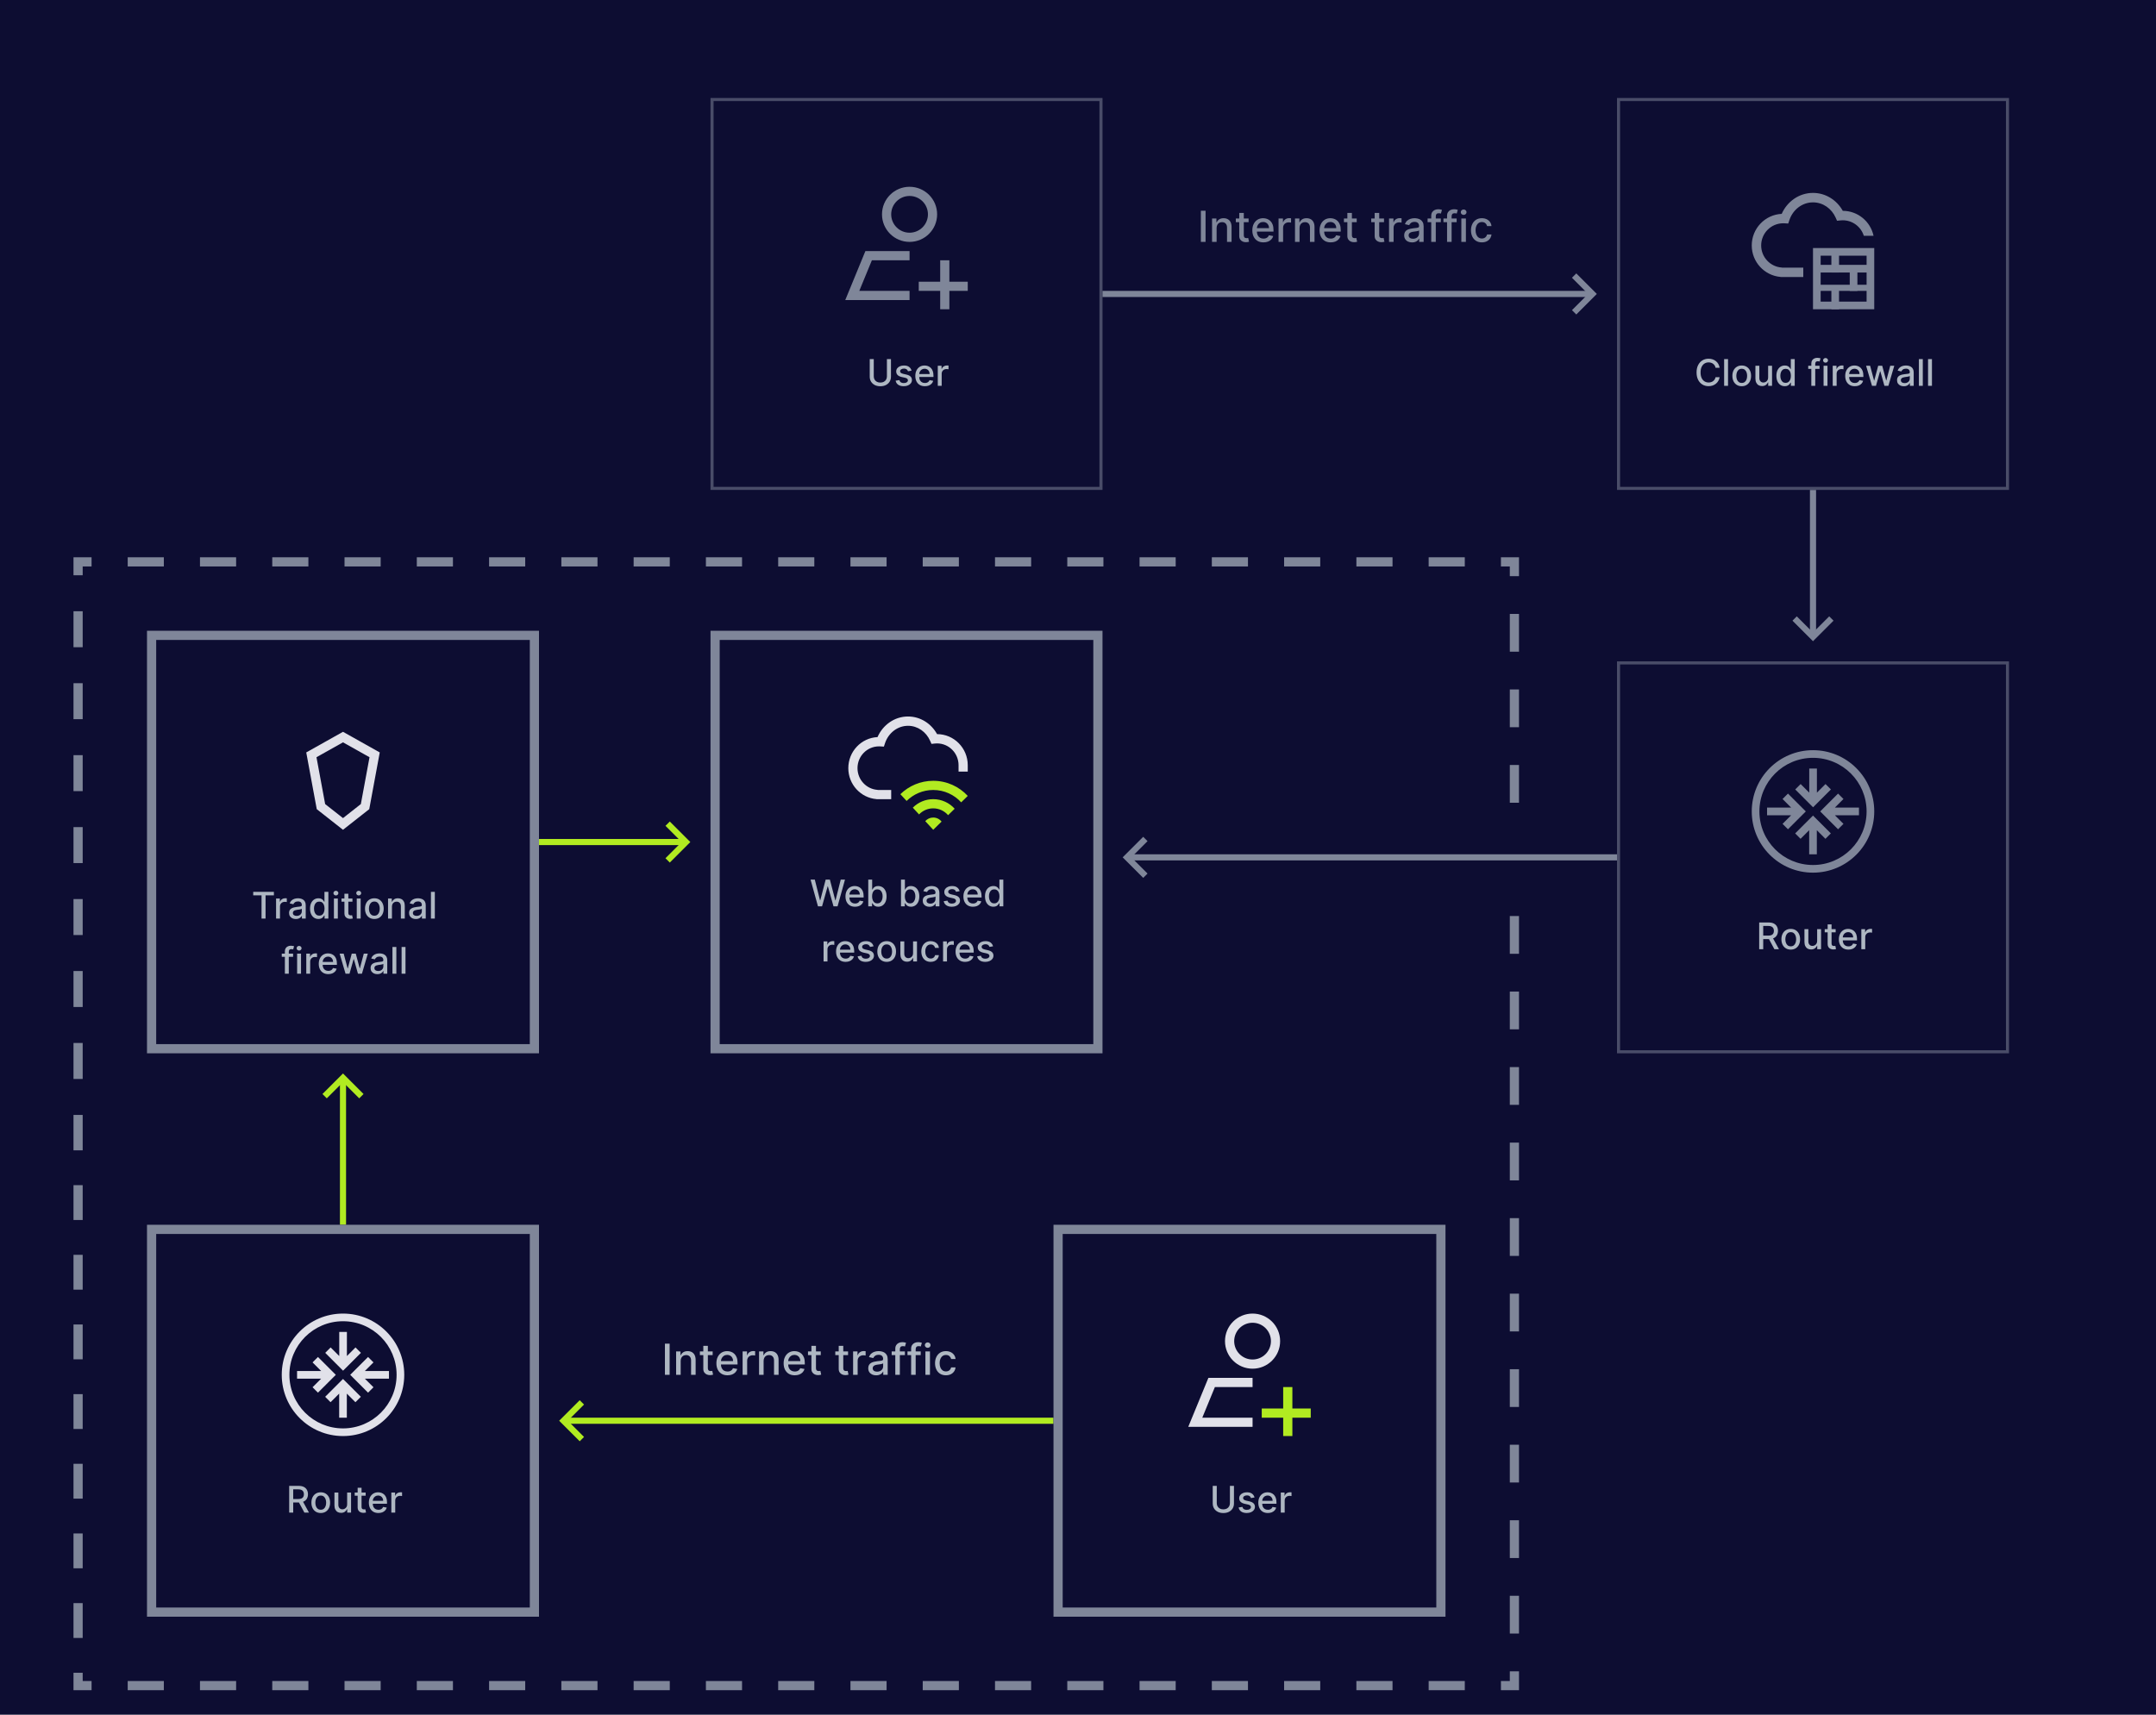<svg width="704" height="560" viewBox="0 0 704 560" fill="none" xmlns="http://www.w3.org/2000/svg">
<rect width="704" height="560" fill="#0D0D32"/>
<path d="M289.606 117.273H290.927V123.013C290.927 123.624 290.784 124.165 290.497 124.636C290.21 125.105 289.806 125.474 289.287 125.744C288.767 126.011 288.157 126.145 287.458 126.145C286.762 126.145 286.154 126.011 285.635 125.744C285.115 125.474 284.711 125.105 284.424 124.636C284.137 124.165 283.994 123.624 283.994 123.013V117.273H285.311V122.906C285.311 123.301 285.397 123.652 285.571 123.959C285.747 124.266 285.995 124.507 286.316 124.683C286.637 124.857 287.018 124.943 287.458 124.943C287.902 124.943 288.284 124.857 288.605 124.683C288.929 124.507 289.176 124.266 289.346 123.959C289.52 123.652 289.606 123.301 289.606 122.906V117.273ZM297.644 121.053L296.489 121.257C296.441 121.109 296.364 120.969 296.259 120.835C296.157 120.702 296.018 120.592 295.842 120.507C295.665 120.422 295.445 120.379 295.181 120.379C294.82 120.379 294.519 120.46 294.278 120.622C294.036 120.781 293.915 120.987 293.915 121.24C293.915 121.459 293.996 121.635 294.158 121.768C294.32 121.902 294.582 122.011 294.942 122.097L295.982 122.335C296.585 122.474 297.033 122.689 297.329 122.979C297.624 123.268 297.772 123.645 297.772 124.108C297.772 124.5 297.658 124.849 297.431 125.156C297.207 125.46 296.893 125.699 296.489 125.872C296.089 126.045 295.624 126.132 295.096 126.132C294.363 126.132 293.765 125.976 293.302 125.663C292.839 125.348 292.555 124.901 292.45 124.321L293.681 124.134C293.758 124.455 293.915 124.697 294.154 124.862C294.393 125.024 294.704 125.105 295.087 125.105C295.505 125.105 295.839 125.018 296.089 124.845C296.339 124.669 296.464 124.455 296.464 124.202C296.464 123.997 296.387 123.825 296.234 123.686C296.083 123.547 295.852 123.442 295.539 123.371L294.431 123.128C293.82 122.989 293.369 122.767 293.076 122.463C292.786 122.159 292.641 121.774 292.641 121.308C292.641 120.922 292.749 120.584 292.965 120.294C293.181 120.004 293.479 119.778 293.86 119.616C294.241 119.452 294.677 119.369 295.168 119.369C295.876 119.369 296.433 119.523 296.839 119.83C297.245 120.134 297.513 120.541 297.644 121.053ZM301.994 126.132C301.349 126.132 300.794 125.994 300.328 125.719C299.865 125.44 299.507 125.05 299.254 124.547C299.004 124.041 298.879 123.449 298.879 122.77C298.879 122.099 299.004 121.509 299.254 120.997C299.507 120.486 299.859 120.087 300.311 119.8C300.765 119.513 301.297 119.369 301.904 119.369C302.274 119.369 302.632 119.43 302.978 119.553C303.325 119.675 303.636 119.866 303.912 120.128C304.187 120.389 304.404 120.729 304.564 121.146C304.723 121.561 304.802 122.065 304.802 122.659V123.111H299.599V122.156H303.554C303.554 121.821 303.485 121.524 303.349 121.266C303.213 121.004 303.021 120.798 302.774 120.648C302.529 120.497 302.243 120.422 301.913 120.422C301.555 120.422 301.243 120.51 300.975 120.686C300.711 120.859 300.507 121.087 300.362 121.368C300.22 121.646 300.149 121.949 300.149 122.276V123.021C300.149 123.459 300.225 123.831 300.379 124.138C300.535 124.445 300.752 124.679 301.031 124.841C301.309 125 301.635 125.08 302.007 125.08C302.248 125.08 302.468 125.045 302.667 124.977C302.866 124.906 303.038 124.801 303.183 124.662C303.328 124.523 303.439 124.351 303.515 124.146L304.721 124.364C304.625 124.719 304.451 125.03 304.201 125.297C303.954 125.561 303.643 125.767 303.268 125.915C302.896 126.06 302.471 126.132 301.994 126.132ZM306.216 126V119.455H307.447V120.494H307.516C307.635 120.142 307.845 119.865 308.146 119.663C308.45 119.459 308.794 119.357 309.178 119.357C309.257 119.357 309.351 119.359 309.459 119.365C309.57 119.371 309.656 119.378 309.719 119.386V120.605C309.668 120.591 309.577 120.575 309.446 120.558C309.315 120.538 309.185 120.528 309.054 120.528C308.753 120.528 308.484 120.592 308.249 120.72C308.016 120.845 307.831 121.02 307.695 121.244C307.558 121.466 307.49 121.719 307.49 122.003V126H306.216Z" fill="#F2FFFF" fill-opacity="0.7"/>
<g clip-path="url(#clip0_1721_10111)">
<g clip-path="url(#clip1_1721_10111)">
<path fill-rule="evenodd" clip-rule="evenodd" d="M282.578 82H297V85H284.698L280.586 95H297V98H276L282.578 82Z" fill="#7F8699"/>
<path fill-rule="evenodd" clip-rule="evenodd" d="M297 76C300.314 76 303 73.314 303 70C303 66.686 300.314 64 297 64C293.686 64 291 66.686 291 70C291 73.314 293.686 76 297 76ZM297 79C301.971 79 306 74.971 306 70C306 65.029 301.971 61 297 61C292.029 61 288 65.029 288 70C288 74.971 292.029 79 297 79Z" fill="#7F8699"/>
<path d="M307 85H310V101H307V85Z" fill="#7F8699"/>
<path d="M300 95V92H316V95H300Z" fill="#7F8699"/>
</g>
</g>
<rect x="232.5" y="32.5" width="127" height="127" stroke="#494C68"/>
<path fill-rule="evenodd" clip-rule="evenodd" d="M24 187.875V182H29.9V185H27V187.875H24ZM53.5 182H41.7V185H53.5V182ZM65.3 182V185H77.1V182H65.3ZM88.9 182V185H100.7V182H88.9ZM112.5 182V185H124.3V182H112.5ZM136.1 182V185H147.9V182H136.1ZM159.7 182V185H171.5V182H159.7ZM183.3 182V185H195.1V182H183.3ZM206.9 182V185H218.7V182H206.9ZM230.5 182V185H242.3V182H230.5ZM254.1 182V185H265.9V182H254.1ZM277.7 182V185H289.5V182H277.7ZM301.3 182V185H313.1V182H301.3ZM324.9 182V185H336.7V182H324.9ZM348.5 182V185H360.3V182H348.5ZM372.1 182V185H383.9V182H372.1ZM395.7 182V185H407.5V182H395.7ZM419.3 182V185H431.1V182H419.3ZM442.9 182V185H454.7V182H442.9ZM466.5 182V185H478.3V182H466.5ZM490.1 182V185H493V188.167H496V182H490.1ZM496 200.5H493V212.833H496V200.5ZM496 225.167H493V237.5H496V225.167ZM496 249.833H493V262.167H496V249.833ZM496 274.5H493V286.833H496V274.5ZM496 299.167H493V311.5H496V299.167ZM496 323.833H493V336.167H496V323.833ZM496 348.5H493V360.833H496V348.5ZM496 373.167H493V385.5H496V373.167ZM496 397.833H493V410.167H496V397.833ZM496 422.5H493V434.833H496V422.5ZM496 447.167H493V459.5H496V447.167ZM496 471.833H493V484.167H496V471.833ZM496 496.5H493V508.833H496V496.5ZM496 521.167H493V533.5H496V521.167ZM496 545.833H493V549H490.1V552H496V545.833ZM478.3 552V549H466.5V552H478.3ZM454.7 552V549H442.9V552H454.7ZM431.1 552V549H419.3V552H431.1ZM407.5 552V549H395.7V552H407.5ZM383.9 552V549H372.1V552H383.9ZM360.3 552V549H348.5V552H360.3ZM336.7 552V549H324.9V552H336.7ZM313.1 552V549H301.3V552H313.1ZM289.5 552V549H277.7V552H289.5ZM265.9 552V549H254.1V552H265.9ZM242.3 552V549H230.5V552H242.3ZM218.7 552V549H206.9V552H218.7ZM195.1 552V549H183.3V552H195.1ZM171.5 552V549H159.7V552H171.5ZM147.9 552V549H136.1V552H147.9ZM124.3 552V549H112.5V552H124.3ZM100.7 552V549H88.9V552H100.7ZM77.1 552V549H65.3V552H77.1ZM53.5 552V549H41.7V552H53.5ZM29.9 552V549H27V546.312H24V552H29.9ZM24 534.938H27V523.562H24V534.938ZM24 512.188H27V500.812H24V512.188ZM24 489.438H27V478.062H24V489.438ZM24 466.688H27V455.312H24V466.688ZM24 443.938H27V432.562H24V443.938ZM24 421.188H27V409.812H24V421.188ZM24 398.438H27V387.062H24V398.438ZM24 375.688H27V364.125H24V375.688ZM24 352.375H27V340.625H24V352.375ZM24 328.875H27V317.125H24V328.875ZM24 305.375H27V293.625H24V305.375ZM24 281.875H27V270.125H24V281.875ZM24 258.375H27V246.625H24V258.375ZM24 234.875H27V223.125H24V234.875ZM24 211.375H27V199.625H24V211.375Z" fill="#7F8699"/>
<rect x="490" y="271" width="9" height="19" fill="#0D0D32"/>
<rect width="160" height="2" transform="matrix(-1 0 0 1 520 95)" fill="#7F8699"/>
<path d="M393.655 68.818V79H392.119V68.818H393.655ZM397.259 74.466V79H395.773V71.364H397.2V72.606H397.294C397.47 72.202 397.745 71.877 398.119 71.632C398.497 71.387 398.973 71.264 399.546 71.264C400.067 71.264 400.522 71.374 400.913 71.592C401.304 71.808 401.608 72.129 401.823 72.557C402.039 72.984 402.146 73.513 402.146 74.143V79H400.66V74.322C400.66 73.768 400.516 73.336 400.227 73.024C399.939 72.709 399.543 72.552 399.039 72.552C398.694 72.552 398.388 72.626 398.119 72.776C397.854 72.925 397.644 73.144 397.488 73.432C397.335 73.717 397.259 74.062 397.259 74.466ZM407.705 71.364V72.557H403.533V71.364H407.705ZM404.652 69.534H406.138V76.758C406.138 77.046 406.182 77.263 406.268 77.409C406.354 77.552 406.465 77.649 406.601 77.702C406.74 77.752 406.891 77.777 407.053 77.777C407.173 77.777 407.277 77.769 407.366 77.752C407.456 77.736 407.526 77.722 407.575 77.712L407.844 78.94C407.758 78.974 407.635 79.007 407.476 79.04C407.317 79.076 407.118 79.096 406.879 79.099C406.488 79.106 406.124 79.037 405.786 78.891C405.447 78.745 405.174 78.519 404.965 78.215C404.756 77.91 404.652 77.527 404.652 77.066V69.534ZM412.558 79.154C411.806 79.154 411.158 78.993 410.614 78.672C410.074 78.347 409.656 77.891 409.361 77.305C409.07 76.715 408.924 76.024 408.924 75.231C408.924 74.449 409.07 73.76 409.361 73.163C409.656 72.567 410.067 72.101 410.594 71.766C411.125 71.432 411.744 71.264 412.454 71.264C412.885 71.264 413.302 71.335 413.706 71.478C414.111 71.621 414.474 71.844 414.795 72.149C415.117 72.454 415.37 72.85 415.556 73.337C415.742 73.821 415.834 74.41 415.834 75.102V75.629H409.764V74.516H414.378C414.378 74.124 414.298 73.778 414.139 73.477C413.98 73.172 413.756 72.931 413.468 72.756C413.183 72.58 412.848 72.492 412.464 72.492C412.046 72.492 411.681 72.595 411.37 72.8C411.062 73.003 410.823 73.268 410.654 73.596C410.488 73.921 410.405 74.274 410.405 74.655V75.525C410.405 76.035 410.495 76.469 410.674 76.827C410.856 77.185 411.11 77.459 411.434 77.648C411.759 77.833 412.139 77.926 412.573 77.926C412.855 77.926 413.112 77.886 413.344 77.807C413.576 77.724 413.776 77.601 413.945 77.439C414.114 77.276 414.243 77.076 414.333 76.837L415.74 77.091C415.627 77.505 415.425 77.868 415.133 78.18C414.845 78.488 414.482 78.728 414.045 78.901C413.61 79.07 413.115 79.154 412.558 79.154ZM417.484 79V71.364H418.92V72.577H419C419.139 72.166 419.384 71.843 419.736 71.607C420.09 71.369 420.491 71.249 420.939 71.249C421.032 71.249 421.141 71.253 421.267 71.259C421.396 71.266 421.497 71.274 421.57 71.284V72.706C421.511 72.689 421.405 72.671 421.252 72.651C421.1 72.628 420.947 72.617 420.795 72.617C420.443 72.617 420.13 72.691 419.855 72.84C419.583 72.986 419.368 73.19 419.209 73.452C419.05 73.71 418.97 74.005 418.97 74.337V79H417.484ZM424.343 74.466V79H422.857V71.364H424.284V72.606H424.378C424.554 72.202 424.829 71.877 425.203 71.632C425.581 71.387 426.057 71.264 426.63 71.264C427.151 71.264 427.606 71.374 427.997 71.592C428.388 71.808 428.692 72.129 428.907 72.557C429.123 72.984 429.23 73.513 429.23 74.143V79H427.744V74.322C427.744 73.768 427.6 73.336 427.311 73.024C427.023 72.709 426.627 72.552 426.123 72.552C425.778 72.552 425.472 72.626 425.203 72.776C424.938 72.925 424.728 73.144 424.572 73.432C424.419 73.717 424.343 74.062 424.343 74.466ZM434.515 79.154C433.763 79.154 433.115 78.993 432.571 78.672C432.031 78.347 431.613 77.891 431.318 77.305C431.027 76.715 430.881 76.024 430.881 75.231C430.881 74.449 431.027 73.76 431.318 73.163C431.613 72.567 432.024 72.101 432.551 71.766C433.082 71.432 433.701 71.264 434.411 71.264C434.842 71.264 435.259 71.335 435.664 71.478C436.068 71.621 436.431 71.844 436.752 72.149C437.074 72.454 437.327 72.85 437.513 73.337C437.699 73.821 437.791 74.41 437.791 75.102V75.629H431.721V74.516H436.335C436.335 74.124 436.255 73.778 436.096 73.477C435.937 73.172 435.713 72.931 435.425 72.756C435.14 72.58 434.805 72.492 434.421 72.492C434.003 72.492 433.638 72.595 433.327 72.8C433.019 73.003 432.78 73.268 432.611 73.596C432.445 73.921 432.362 74.274 432.362 74.655V75.525C432.362 76.035 432.452 76.469 432.631 76.827C432.813 77.185 433.067 77.459 433.392 77.648C433.716 77.833 434.096 77.926 434.53 77.926C434.812 77.926 435.069 77.886 435.301 77.807C435.533 77.724 435.733 77.601 435.902 77.439C436.071 77.276 436.2 77.076 436.29 76.837L437.697 77.091C437.584 77.505 437.382 77.868 437.09 78.18C436.802 78.488 436.439 78.728 436.002 78.901C435.567 79.07 435.072 79.154 434.515 79.154ZM443.005 71.364V72.557H438.834V71.364H443.005ZM439.953 69.534H441.439V76.758C441.439 77.046 441.482 77.263 441.569 77.409C441.655 77.552 441.766 77.649 441.902 77.702C442.041 77.752 442.192 77.777 442.354 77.777C442.473 77.777 442.578 77.769 442.667 77.752C442.757 77.736 442.826 77.722 442.876 77.712L443.145 78.94C443.058 78.974 442.936 79.007 442.777 79.04C442.618 79.076 442.419 79.096 442.18 79.099C441.789 79.106 441.424 79.037 441.086 78.891C440.748 78.745 440.475 78.519 440.266 78.215C440.057 77.91 439.953 77.527 439.953 77.066V69.534ZM451.919 71.364V72.557H447.748V71.364H451.919ZM448.867 69.534H450.353V76.758C450.353 77.046 450.396 77.263 450.483 77.409C450.569 77.552 450.68 77.649 450.816 77.702C450.955 77.752 451.106 77.777 451.268 77.777C451.387 77.777 451.492 77.769 451.581 77.752C451.671 77.736 451.74 77.722 451.79 77.712L452.059 78.94C451.972 78.974 451.85 79.007 451.691 79.04C451.532 79.076 451.333 79.096 451.094 79.099C450.703 79.106 450.338 79.037 450 78.891C449.662 78.745 449.389 78.519 449.18 78.215C448.971 77.91 448.867 77.527 448.867 77.066V69.534ZM453.564 79V71.364H455.001V72.577H455.08C455.219 72.166 455.465 71.843 455.816 71.607C456.171 71.369 456.572 71.249 457.019 71.249C457.112 71.249 457.221 71.253 457.347 71.259C457.476 71.266 457.577 71.274 457.65 71.284V72.706C457.591 72.689 457.485 72.671 457.332 72.651C457.18 72.628 457.027 72.617 456.875 72.617C456.523 72.617 456.21 72.691 455.935 72.84C455.663 72.986 455.448 73.19 455.289 73.452C455.13 73.71 455.05 74.005 455.05 74.337V79H453.564ZM461.091 79.169C460.607 79.169 460.169 79.079 459.778 78.901C459.387 78.718 459.077 78.455 458.849 78.11C458.623 77.765 458.51 77.343 458.51 76.842C458.51 76.412 458.593 76.057 458.759 75.778C458.925 75.5 459.148 75.28 459.43 75.117C459.712 74.955 460.027 74.832 460.375 74.749C460.723 74.666 461.077 74.603 461.439 74.56C461.896 74.507 462.267 74.464 462.552 74.431C462.837 74.395 463.045 74.337 463.174 74.257C463.303 74.178 463.368 74.048 463.368 73.869V73.835C463.368 73.4 463.245 73.064 463 72.825C462.758 72.587 462.397 72.467 461.916 72.467C461.416 72.467 461.021 72.578 460.733 72.8C460.448 73.019 460.251 73.263 460.141 73.531L458.744 73.213C458.91 72.749 459.152 72.374 459.47 72.09C459.791 71.801 460.161 71.592 460.579 71.463C460.996 71.331 461.435 71.264 461.896 71.264C462.201 71.264 462.524 71.301 462.866 71.374C463.21 71.443 463.532 71.572 463.83 71.761C464.132 71.95 464.379 72.22 464.571 72.572C464.763 72.92 464.859 73.372 464.859 73.929V79H463.407V77.956H463.348C463.252 78.148 463.108 78.337 462.915 78.523C462.723 78.708 462.476 78.862 462.175 78.985C461.873 79.108 461.512 79.169 461.091 79.169ZM461.414 77.976C461.825 77.976 462.176 77.895 462.468 77.732C462.763 77.57 462.987 77.358 463.139 77.096C463.295 76.831 463.373 76.547 463.373 76.246V75.261C463.32 75.314 463.217 75.364 463.064 75.41C462.915 75.454 462.745 75.492 462.552 75.525C462.36 75.555 462.173 75.583 461.991 75.609C461.808 75.633 461.656 75.653 461.533 75.669C461.245 75.706 460.981 75.767 460.743 75.853C460.507 75.939 460.318 76.063 460.176 76.226C460.037 76.385 459.967 76.597 459.967 76.862C459.967 77.23 460.103 77.508 460.375 77.697C460.647 77.883 460.993 77.976 461.414 77.976ZM470.473 71.364V72.557H466.158V71.364H470.473ZM467.341 79V70.479C467.341 70.001 467.446 69.605 467.654 69.29C467.863 68.972 468.14 68.735 468.485 68.579C468.829 68.421 469.204 68.341 469.608 68.341C469.907 68.341 470.162 68.366 470.374 68.415C470.586 68.462 470.743 68.505 470.846 68.545L470.498 69.748C470.429 69.728 470.339 69.705 470.23 69.678C470.12 69.648 469.988 69.633 469.832 69.633C469.471 69.633 469.212 69.723 469.056 69.902C468.904 70.081 468.828 70.34 468.828 70.678V79H467.341ZM475.641 71.364V72.557H471.326V71.364H475.641ZM472.509 79V70.479C472.509 70.001 472.614 69.605 472.822 69.29C473.031 68.972 473.308 68.735 473.653 68.579C473.997 68.421 474.372 68.341 474.776 68.341C475.075 68.341 475.33 68.366 475.542 68.415C475.754 68.462 475.911 68.505 476.014 68.545L475.666 69.748C475.597 69.728 475.507 69.705 475.398 69.678C475.288 69.648 475.156 69.633 475 69.633C474.639 69.633 474.38 69.723 474.224 69.902C474.072 70.081 473.996 70.34 473.996 70.678V79H472.509ZM477.175 79V71.364H478.662V79H477.175ZM477.926 70.185C477.667 70.185 477.445 70.099 477.26 69.927C477.077 69.751 476.986 69.542 476.986 69.3C476.986 69.055 477.077 68.846 477.26 68.674C477.445 68.498 477.667 68.41 477.926 68.41C478.184 68.41 478.405 68.498 478.587 68.674C478.773 68.846 478.865 69.055 478.865 69.3C478.865 69.542 478.773 69.751 478.587 69.927C478.405 70.099 478.184 70.185 477.926 70.185ZM483.878 79.154C483.139 79.154 482.503 78.987 481.969 78.652C481.439 78.314 481.031 77.848 480.746 77.255C480.461 76.662 480.318 75.982 480.318 75.217C480.318 74.441 480.464 73.757 480.756 73.163C481.048 72.567 481.459 72.101 481.989 71.766C482.519 71.432 483.144 71.264 483.863 71.264C484.443 71.264 484.96 71.372 485.414 71.587C485.868 71.799 486.235 72.098 486.513 72.482C486.795 72.867 486.962 73.316 487.015 73.829H485.568C485.489 73.472 485.307 73.163 485.021 72.905C484.74 72.646 484.362 72.517 483.888 72.517C483.474 72.517 483.111 72.626 482.799 72.845C482.491 73.061 482.251 73.369 482.078 73.77C481.906 74.168 481.82 74.638 481.82 75.182C481.82 75.739 481.904 76.219 482.073 76.624C482.242 77.028 482.481 77.341 482.789 77.563C483.101 77.785 483.467 77.896 483.888 77.896C484.17 77.896 484.425 77.845 484.654 77.742C484.886 77.636 485.079 77.485 485.235 77.29C485.394 77.094 485.505 76.859 485.568 76.584H487.015C486.962 77.078 486.801 77.519 486.533 77.906C486.264 78.294 485.905 78.599 485.454 78.821C485.007 79.043 484.481 79.154 483.878 79.154Z" fill="#7F8699"/>
<path d="M218.655 438.818V449H217.119V438.818H218.655ZM222.259 444.466V449H220.773V441.364H222.2V442.607H222.294C222.47 442.202 222.745 441.877 223.119 441.632C223.497 441.387 223.973 441.264 224.546 441.264C225.067 441.264 225.522 441.374 225.913 441.592C226.304 441.808 226.608 442.129 226.823 442.557C227.039 442.984 227.146 443.513 227.146 444.143V449H225.66V444.322C225.66 443.768 225.516 443.336 225.227 443.024C224.939 442.709 224.543 442.552 224.039 442.552C223.694 442.552 223.388 442.626 223.119 442.776C222.854 442.925 222.644 443.143 222.488 443.432C222.335 443.717 222.259 444.062 222.259 444.466ZM232.705 441.364V442.557H228.533V441.364H232.705ZM229.652 439.534H231.138V446.758C231.138 447.046 231.182 447.263 231.268 447.409C231.354 447.552 231.465 447.649 231.601 447.702C231.74 447.752 231.891 447.777 232.053 447.777C232.173 447.777 232.277 447.769 232.366 447.752C232.456 447.736 232.526 447.722 232.575 447.712L232.844 448.94C232.758 448.973 232.635 449.007 232.476 449.04C232.317 449.076 232.118 449.096 231.879 449.099C231.488 449.106 231.124 449.036 230.786 448.891C230.447 448.745 230.174 448.519 229.965 448.214C229.756 447.91 229.652 447.527 229.652 447.066V439.534ZM237.558 449.154C236.806 449.154 236.158 448.993 235.614 448.672C235.074 448.347 234.656 447.891 234.361 447.305C234.07 446.715 233.924 446.024 233.924 445.232C233.924 444.449 234.07 443.76 234.361 443.163C234.656 442.567 235.067 442.101 235.594 441.766C236.125 441.432 236.744 441.264 237.454 441.264C237.885 441.264 238.302 441.335 238.706 441.478C239.111 441.621 239.474 441.844 239.795 442.149C240.117 442.454 240.37 442.85 240.556 443.337C240.742 443.821 240.834 444.41 240.834 445.102V445.629H234.764V444.516H239.378C239.378 444.125 239.298 443.778 239.139 443.477C238.98 443.172 238.756 442.931 238.468 442.756C238.183 442.58 237.848 442.492 237.464 442.492C237.046 442.492 236.681 442.595 236.37 442.8C236.062 443.003 235.823 443.268 235.654 443.596C235.488 443.921 235.405 444.274 235.405 444.655V445.525C235.405 446.035 235.495 446.469 235.674 446.827C235.856 447.185 236.11 447.459 236.434 447.648C236.759 447.833 237.139 447.926 237.573 447.926C237.855 447.926 238.112 447.886 238.344 447.807C238.576 447.724 238.776 447.601 238.945 447.439C239.114 447.277 239.243 447.076 239.333 446.837L240.74 447.091C240.627 447.505 240.425 447.868 240.133 448.18C239.845 448.488 239.482 448.728 239.045 448.901C238.61 449.07 238.115 449.154 237.558 449.154ZM242.484 449V441.364H243.92V442.577H244C244.139 442.166 244.384 441.843 244.736 441.607C245.09 441.369 245.491 441.249 245.939 441.249C246.032 441.249 246.141 441.253 246.267 441.259C246.396 441.266 246.497 441.274 246.57 441.284V442.706C246.511 442.689 246.405 442.671 246.252 442.651C246.1 442.628 245.947 442.616 245.795 442.616C245.443 442.616 245.13 442.691 244.855 442.84C244.583 442.986 244.368 443.19 244.209 443.452C244.05 443.71 243.97 444.005 243.97 444.337V449H242.484ZM249.343 444.466V449H247.857V441.364H249.284V442.607H249.378C249.554 442.202 249.829 441.877 250.203 441.632C250.581 441.387 251.057 441.264 251.63 441.264C252.151 441.264 252.606 441.374 252.997 441.592C253.388 441.808 253.692 442.129 253.907 442.557C254.123 442.984 254.23 443.513 254.23 444.143V449H252.744V444.322C252.744 443.768 252.6 443.336 252.311 443.024C252.023 442.709 251.627 442.552 251.123 442.552C250.778 442.552 250.472 442.626 250.203 442.776C249.938 442.925 249.728 443.143 249.572 443.432C249.419 443.717 249.343 444.062 249.343 444.466ZM259.515 449.154C258.763 449.154 258.115 448.993 257.571 448.672C257.031 448.347 256.613 447.891 256.318 447.305C256.027 446.715 255.881 446.024 255.881 445.232C255.881 444.449 256.027 443.76 256.318 443.163C256.613 442.567 257.024 442.101 257.551 441.766C258.082 441.432 258.701 441.264 259.411 441.264C259.842 441.264 260.259 441.335 260.664 441.478C261.068 441.621 261.431 441.844 261.752 442.149C262.074 442.454 262.327 442.85 262.513 443.337C262.699 443.821 262.791 444.41 262.791 445.102V445.629H256.721V444.516H261.335C261.335 444.125 261.255 443.778 261.096 443.477C260.937 443.172 260.713 442.931 260.425 442.756C260.14 442.58 259.805 442.492 259.421 442.492C259.003 442.492 258.638 442.595 258.327 442.8C258.019 443.003 257.78 443.268 257.611 443.596C257.445 443.921 257.362 444.274 257.362 444.655V445.525C257.362 446.035 257.452 446.469 257.631 446.827C257.813 447.185 258.067 447.459 258.392 447.648C258.716 447.833 259.096 447.926 259.53 447.926C259.812 447.926 260.069 447.886 260.301 447.807C260.533 447.724 260.733 447.601 260.902 447.439C261.071 447.277 261.2 447.076 261.29 446.837L262.697 447.091C262.584 447.505 262.382 447.868 262.09 448.18C261.802 448.488 261.439 448.728 261.002 448.901C260.567 449.07 260.072 449.154 259.515 449.154ZM268.005 441.364V442.557H263.834V441.364H268.005ZM264.953 439.534H266.439V446.758C266.439 447.046 266.482 447.263 266.569 447.409C266.655 447.552 266.766 447.649 266.902 447.702C267.041 447.752 267.192 447.777 267.354 447.777C267.473 447.777 267.578 447.769 267.667 447.752C267.757 447.736 267.826 447.722 267.876 447.712L268.145 448.94C268.058 448.973 267.936 449.007 267.777 449.04C267.618 449.076 267.419 449.096 267.18 449.099C266.789 449.106 266.424 449.036 266.086 448.891C265.748 448.745 265.475 448.519 265.266 448.214C265.057 447.91 264.953 447.527 264.953 447.066V439.534ZM276.919 441.364V442.557H272.748V441.364H276.919ZM273.867 439.534H275.353V446.758C275.353 447.046 275.396 447.263 275.483 447.409C275.569 447.552 275.68 447.649 275.816 447.702C275.955 447.752 276.106 447.777 276.268 447.777C276.387 447.777 276.492 447.769 276.581 447.752C276.671 447.736 276.74 447.722 276.79 447.712L277.059 448.94C276.972 448.973 276.85 449.007 276.691 449.04C276.532 449.076 276.333 449.096 276.094 449.099C275.703 449.106 275.338 449.036 275 448.891C274.662 448.745 274.389 448.519 274.18 448.214C273.971 447.91 273.867 447.527 273.867 447.066V439.534ZM278.564 449V441.364H280.001V442.577H280.08C280.219 442.166 280.465 441.843 280.816 441.607C281.171 441.369 281.572 441.249 282.019 441.249C282.112 441.249 282.221 441.253 282.347 441.259C282.476 441.266 282.577 441.274 282.65 441.284V442.706C282.591 442.689 282.485 442.671 282.332 442.651C282.18 442.628 282.027 442.616 281.875 442.616C281.523 442.616 281.21 442.691 280.935 442.84C280.663 442.986 280.448 443.19 280.289 443.452C280.13 443.71 280.05 444.005 280.05 444.337V449H278.564ZM286.091 449.169C285.607 449.169 285.169 449.08 284.778 448.901C284.387 448.718 284.077 448.455 283.849 448.11C283.623 447.765 283.51 447.343 283.51 446.842C283.51 446.411 283.593 446.057 283.759 445.778C283.925 445.5 284.148 445.28 284.43 445.117C284.712 444.955 285.027 444.832 285.375 444.749C285.723 444.666 286.077 444.603 286.439 444.56C286.896 444.507 287.267 444.464 287.552 444.431C287.837 444.395 288.045 444.337 288.174 444.257C288.303 444.178 288.368 444.048 288.368 443.869V443.835C288.368 443.4 288.245 443.064 288 442.825C287.758 442.587 287.397 442.467 286.916 442.467C286.416 442.467 286.021 442.578 285.733 442.8C285.448 443.019 285.251 443.263 285.141 443.531L283.744 443.213C283.91 442.749 284.152 442.375 284.47 442.089C284.791 441.801 285.161 441.592 285.579 441.463C285.996 441.33 286.435 441.264 286.896 441.264C287.201 441.264 287.524 441.301 287.866 441.374C288.21 441.443 288.532 441.572 288.83 441.761C289.132 441.95 289.379 442.22 289.571 442.572C289.763 442.92 289.859 443.372 289.859 443.929V449H288.407V447.956H288.348C288.252 448.148 288.108 448.337 287.915 448.523C287.723 448.708 287.476 448.862 287.175 448.985C286.873 449.108 286.512 449.169 286.091 449.169ZM286.414 447.976C286.825 447.976 287.176 447.895 287.468 447.732C287.763 447.57 287.987 447.358 288.139 447.096C288.295 446.831 288.373 446.547 288.373 446.246V445.261C288.32 445.314 288.217 445.364 288.064 445.411C287.915 445.454 287.745 445.492 287.552 445.525C287.36 445.555 287.173 445.583 286.991 445.609C286.808 445.633 286.656 445.652 286.533 445.669C286.245 445.705 285.981 445.767 285.743 445.853C285.507 445.939 285.318 446.063 285.176 446.226C285.037 446.385 284.967 446.597 284.967 446.862C284.967 447.23 285.103 447.509 285.375 447.697C285.647 447.883 285.993 447.976 286.414 447.976ZM295.473 441.364V442.557H291.158V441.364H295.473ZM292.341 449V440.479C292.341 440.001 292.446 439.605 292.654 439.29C292.863 438.972 293.14 438.735 293.485 438.58C293.829 438.42 294.204 438.341 294.608 438.341C294.907 438.341 295.162 438.366 295.374 438.415C295.586 438.462 295.743 438.505 295.846 438.545L295.498 439.748C295.429 439.728 295.339 439.705 295.23 439.678C295.12 439.648 294.988 439.634 294.832 439.634C294.471 439.634 294.212 439.723 294.056 439.902C293.904 440.081 293.828 440.339 293.828 440.678V449H292.341ZM300.641 441.364V442.557H296.326V441.364H300.641ZM297.509 449V440.479C297.509 440.001 297.614 439.605 297.822 439.29C298.031 438.972 298.308 438.735 298.653 438.58C298.997 438.42 299.372 438.341 299.776 438.341C300.075 438.341 300.33 438.366 300.542 438.415C300.754 438.462 300.911 438.505 301.014 438.545L300.666 439.748C300.597 439.728 300.507 439.705 300.398 439.678C300.288 439.648 300.156 439.634 300 439.634C299.639 439.634 299.38 439.723 299.224 439.902C299.072 440.081 298.996 440.339 298.996 440.678V449H297.509ZM302.175 449V441.364H303.662V449H302.175ZM302.926 440.185C302.667 440.185 302.445 440.099 302.26 439.927C302.077 439.751 301.986 439.542 301.986 439.3C301.986 439.055 302.077 438.846 302.26 438.674C302.445 438.498 302.667 438.411 302.926 438.411C303.184 438.411 303.405 438.498 303.587 438.674C303.773 438.846 303.865 439.055 303.865 439.3C303.865 439.542 303.773 439.751 303.587 439.927C303.405 440.099 303.184 440.185 302.926 440.185ZM308.878 449.154C308.139 449.154 307.503 448.987 306.969 448.652C306.439 448.314 306.031 447.848 305.746 447.255C305.461 446.662 305.318 445.982 305.318 445.217C305.318 444.441 305.464 443.757 305.756 443.163C306.048 442.567 306.459 442.101 306.989 441.766C307.519 441.432 308.144 441.264 308.863 441.264C309.443 441.264 309.96 441.372 310.414 441.587C310.868 441.799 311.235 442.098 311.513 442.482C311.795 442.867 311.962 443.316 312.015 443.83H310.568C310.489 443.472 310.307 443.163 310.021 442.905C309.74 442.646 309.362 442.517 308.888 442.517C308.474 442.517 308.111 442.626 307.799 442.845C307.491 443.061 307.251 443.369 307.078 443.77C306.906 444.168 306.82 444.638 306.82 445.182C306.82 445.739 306.904 446.219 307.073 446.624C307.242 447.028 307.481 447.341 307.789 447.563C308.101 447.785 308.467 447.896 308.888 447.896C309.17 447.896 309.425 447.845 309.654 447.742C309.886 447.636 310.079 447.485 310.235 447.29C310.394 447.094 310.505 446.859 310.568 446.584H312.015C311.962 447.078 311.801 447.518 311.533 447.906C311.264 448.294 310.905 448.599 310.454 448.821C310.007 449.043 309.481 449.154 308.878 449.154Z" fill="#F2FFFF" fill-opacity="0.7"/>
<path d="M514 102L520 96L514 90" stroke="#7F8699" stroke-width="2"/>
<rect width="159" height="2" transform="matrix(1 8.74228e-08 8.74228e-08 -1 185 465)" fill="#B1EB21"/>
<path d="M190 458L184 464L190 470" stroke="#B1EB21" stroke-width="2"/>
<rect width="47" height="2" transform="matrix(-1.31134e-07 1 1 1.31134e-07 111 353)" fill="#B1EB21"/>
<path d="M118 358L112 352L106 358" stroke="#B1EB21" stroke-width="2"/>
<rect width="47" height="2" transform="matrix(-1 -1.74846e-07 -1.74846e-07 1 223 274)" fill="#B1EB21"/>
<path d="M218 281L224 275L218 269" stroke="#B1EB21" stroke-width="2"/>
<rect width="47" height="2" transform="matrix(4.37114e-08 -1 -1 -4.37114e-08 593 207)" fill="#7F8699"/>
<path d="M586 202L592 208L598 202" stroke="#7F8699" stroke-width="2"/>
<rect width="159" height="2" transform="matrix(1 8.74228e-08 8.74228e-08 -1 369 281)" fill="#7F8699"/>
<path d="M374 274L368 280L374 286" stroke="#7F8699" stroke-width="2"/>
<path d="M82.683 292.406V291.273H89.437V292.406H86.714V300H85.401V292.406H82.683ZM90.147 300V293.455H91.379V294.494H91.447C91.567 294.142 91.777 293.865 92.078 293.663C92.382 293.459 92.726 293.357 93.109 293.357C93.189 293.357 93.282 293.359 93.39 293.365C93.501 293.371 93.588 293.378 93.65 293.386V294.605C93.599 294.591 93.508 294.575 93.378 294.558C93.247 294.538 93.116 294.528 92.986 294.528C92.684 294.528 92.416 294.592 92.18 294.72C91.947 294.845 91.763 295.02 91.626 295.244C91.49 295.466 91.422 295.719 91.422 296.003V300H90.147ZM96.599 300.145C96.184 300.145 95.809 300.068 95.474 299.915C95.139 299.759 94.873 299.533 94.677 299.237C94.484 298.942 94.388 298.58 94.388 298.151C94.388 297.781 94.459 297.477 94.601 297.239C94.743 297 94.934 296.811 95.176 296.672C95.417 296.533 95.687 296.428 95.986 296.357C96.284 296.286 96.588 296.232 96.897 296.195C97.29 296.149 97.608 296.112 97.852 296.084C98.096 296.053 98.274 296.003 98.385 295.935C98.496 295.866 98.551 295.756 98.551 295.602V295.572C98.551 295.2 98.446 294.912 98.236 294.707C98.028 294.503 97.719 294.401 97.307 294.401C96.878 294.401 96.54 294.496 96.292 294.686C96.048 294.874 95.879 295.082 95.785 295.312L94.588 295.04C94.73 294.642 94.937 294.321 95.21 294.077C95.486 293.83 95.802 293.651 96.16 293.54C96.518 293.426 96.895 293.369 97.29 293.369C97.551 293.369 97.828 293.401 98.121 293.463C98.416 293.523 98.692 293.634 98.947 293.795C99.206 293.957 99.417 294.189 99.582 294.49C99.747 294.788 99.829 295.176 99.829 295.653V300H98.585V299.105H98.534C98.451 299.27 98.328 299.432 98.163 299.591C97.998 299.75 97.787 299.882 97.528 299.987C97.27 300.092 96.96 300.145 96.599 300.145ZM96.876 299.122C97.228 299.122 97.53 299.053 97.78 298.913C98.032 298.774 98.224 298.592 98.355 298.368C98.489 298.141 98.555 297.898 98.555 297.639V296.795C98.51 296.841 98.422 296.884 98.291 296.923C98.163 296.96 98.017 296.993 97.852 297.021C97.687 297.047 97.527 297.071 97.371 297.094C97.214 297.114 97.084 297.131 96.978 297.145C96.731 297.176 96.505 297.229 96.301 297.303C96.099 297.376 95.937 297.483 95.815 297.622C95.696 297.759 95.636 297.94 95.636 298.168C95.636 298.483 95.753 298.722 95.986 298.884C96.219 299.043 96.515 299.122 96.876 299.122ZM103.977 300.128C103.448 300.128 102.977 299.993 102.562 299.723C102.15 299.45 101.826 299.062 101.59 298.56C101.357 298.054 101.241 297.447 101.241 296.74C101.241 296.033 101.359 295.428 101.595 294.925C101.833 294.422 102.16 294.037 102.575 293.77C102.99 293.503 103.46 293.369 103.985 293.369C104.392 293.369 104.718 293.438 104.965 293.574C105.215 293.707 105.409 293.864 105.545 294.043C105.684 294.222 105.792 294.379 105.869 294.516H105.945V291.273H107.22V300H105.975V298.982H105.869C105.792 299.121 105.681 299.28 105.536 299.459C105.394 299.638 105.198 299.794 104.948 299.928C104.698 300.061 104.374 300.128 103.977 300.128ZM104.258 299.041C104.624 299.041 104.934 298.945 105.187 298.751C105.443 298.555 105.636 298.284 105.767 297.938C105.9 297.591 105.967 297.187 105.967 296.727C105.967 296.273 105.901 295.875 105.771 295.534C105.64 295.193 105.448 294.928 105.195 294.737C104.943 294.547 104.63 294.452 104.258 294.452C103.874 294.452 103.555 294.551 103.299 294.75C103.044 294.949 102.85 295.22 102.72 295.564C102.592 295.908 102.528 296.295 102.528 296.727C102.528 297.165 102.593 297.558 102.724 297.908C102.855 298.257 103.048 298.534 103.303 298.739C103.562 298.94 103.88 299.041 104.258 299.041ZM109.038 300V293.455H110.312V300H109.038ZM109.682 292.445C109.46 292.445 109.27 292.371 109.111 292.223C108.954 292.072 108.876 291.893 108.876 291.686C108.876 291.476 108.954 291.297 109.111 291.149C109.27 290.999 109.46 290.923 109.682 290.923C109.903 290.923 110.092 290.999 110.248 291.149C110.407 291.297 110.487 291.476 110.487 291.686C110.487 291.893 110.407 292.072 110.248 292.223C110.092 292.371 109.903 292.445 109.682 292.445ZM115.082 293.455V294.477H111.507V293.455H115.082ZM112.465 291.886H113.74V298.078C113.74 298.325 113.776 298.511 113.85 298.636C113.924 298.759 114.019 298.842 114.136 298.888C114.255 298.93 114.384 298.952 114.524 298.952C114.626 298.952 114.715 298.945 114.792 298.93C114.869 298.916 114.928 298.905 114.971 298.896L115.201 299.949C115.127 299.977 115.022 300.006 114.886 300.034C114.749 300.065 114.579 300.082 114.374 300.085C114.039 300.091 113.727 300.031 113.437 299.906C113.147 299.781 112.913 299.588 112.734 299.327C112.555 299.065 112.465 298.737 112.465 298.342V291.886ZM116.491 300V293.455H117.765V300H116.491ZM117.135 292.445C116.913 292.445 116.723 292.371 116.564 292.223C116.407 292.072 116.329 291.893 116.329 291.686C116.329 291.476 116.407 291.297 116.564 291.149C116.723 290.999 116.913 290.923 117.135 290.923C117.356 290.923 117.545 290.999 117.702 291.149C117.861 291.297 117.94 291.476 117.94 291.686C117.94 291.893 117.861 292.072 117.702 292.223C117.545 292.371 117.356 292.445 117.135 292.445ZM122.237 300.132C121.623 300.132 121.088 299.991 120.63 299.71C120.173 299.429 119.818 299.036 119.565 298.53C119.312 298.024 119.186 297.433 119.186 296.757C119.186 296.078 119.312 295.484 119.565 294.976C119.818 294.467 120.173 294.072 120.63 293.791C121.088 293.51 121.623 293.369 122.237 293.369C122.85 293.369 123.386 293.51 123.843 293.791C124.301 294.072 124.656 294.467 124.909 294.976C125.161 295.484 125.288 296.078 125.288 296.757C125.288 297.433 125.161 298.024 124.909 298.53C124.656 299.036 124.301 299.429 123.843 299.71C123.386 299.991 122.85 300.132 122.237 300.132ZM122.241 299.062C122.639 299.062 122.968 298.957 123.23 298.747C123.491 298.537 123.684 298.257 123.809 297.908C123.937 297.558 124.001 297.173 124.001 296.753C124.001 296.335 123.937 295.952 123.809 295.602C123.684 295.25 123.491 294.967 123.23 294.754C122.968 294.541 122.639 294.435 122.241 294.435C121.84 294.435 121.508 294.541 121.244 294.754C120.982 294.967 120.788 295.25 120.66 295.602C120.535 295.952 120.472 296.335 120.472 296.753C120.472 297.173 120.535 297.558 120.66 297.908C120.788 298.257 120.982 298.537 121.244 298.747C121.508 298.957 121.84 299.062 122.241 299.062ZM127.984 296.114V300H126.71V293.455H127.933V294.52H128.014C128.165 294.173 128.4 293.895 128.721 293.685C129.045 293.474 129.453 293.369 129.944 293.369C130.39 293.369 130.781 293.463 131.116 293.651C131.452 293.835 131.711 294.111 131.896 294.477C132.081 294.844 132.173 295.297 132.173 295.837V300H130.899V295.99C130.899 295.516 130.775 295.145 130.528 294.878C130.281 294.608 129.942 294.473 129.51 294.473C129.214 294.473 128.952 294.537 128.721 294.665C128.494 294.793 128.314 294.98 128.18 295.227C128.05 295.472 127.984 295.767 127.984 296.114ZM135.787 300.145C135.372 300.145 134.997 300.068 134.662 299.915C134.327 299.759 134.061 299.533 133.865 299.237C133.672 298.942 133.575 298.58 133.575 298.151C133.575 297.781 133.646 297.477 133.788 297.239C133.93 297 134.122 296.811 134.363 296.672C134.605 296.533 134.875 296.428 135.173 296.357C135.471 296.286 135.775 296.232 136.085 296.195C136.477 296.149 136.795 296.112 137.04 296.084C137.284 296.053 137.461 296.003 137.572 295.935C137.683 295.866 137.738 295.756 137.738 295.602V295.572C137.738 295.2 137.633 294.912 137.423 294.707C137.216 294.503 136.906 294.401 136.494 294.401C136.065 294.401 135.727 294.496 135.48 294.686C135.236 294.874 135.067 295.082 134.973 295.312L133.775 295.04C133.917 294.642 134.125 294.321 134.398 294.077C134.673 293.83 134.99 293.651 135.348 293.54C135.706 293.426 136.082 293.369 136.477 293.369C136.738 293.369 137.015 293.401 137.308 293.463C137.604 293.523 137.879 293.634 138.135 293.795C138.393 293.957 138.605 294.189 138.77 294.49C138.934 294.788 139.017 295.176 139.017 295.653V300H137.773V299.105H137.721C137.639 299.27 137.515 299.432 137.351 299.591C137.186 299.75 136.974 299.882 136.716 299.987C136.457 300.092 136.148 300.145 135.787 300.145ZM136.064 299.122C136.416 299.122 136.717 299.053 136.967 298.913C137.22 298.774 137.412 298.592 137.542 298.368C137.676 298.141 137.743 297.898 137.743 297.639V296.795C137.697 296.841 137.609 296.884 137.479 296.923C137.351 296.96 137.204 296.993 137.04 297.021C136.875 297.047 136.714 297.071 136.558 297.094C136.402 297.114 136.271 297.131 136.166 297.145C135.919 297.176 135.693 297.229 135.488 297.303C135.287 297.376 135.125 297.483 135.003 297.622C134.883 297.759 134.824 297.94 134.824 298.168C134.824 298.483 134.94 298.722 135.173 298.884C135.406 299.043 135.703 299.122 136.064 299.122ZM141.988 291.273V300H140.714V291.273H141.988ZM95.706 311.455V312.477H92.007V311.455H95.706ZM93.021 318V310.696C93.021 310.287 93.111 309.947 93.29 309.678C93.469 309.405 93.706 309.202 94.001 309.068C94.297 308.932 94.618 308.864 94.965 308.864C95.22 308.864 95.439 308.885 95.621 308.928C95.803 308.967 95.938 309.004 96.026 309.038L95.727 310.07C95.668 310.053 95.591 310.033 95.497 310.01C95.403 309.984 95.29 309.972 95.156 309.972C94.847 309.972 94.625 310.048 94.492 310.202C94.361 310.355 94.296 310.577 94.296 310.866V318H93.021ZM97.021 318V311.455H98.295V318H97.021ZM97.664 310.445C97.442 310.445 97.252 310.371 97.093 310.223C96.937 310.072 96.859 309.893 96.859 309.686C96.859 309.476 96.937 309.297 97.093 309.149C97.252 308.999 97.442 308.923 97.664 308.923C97.886 308.923 98.075 308.999 98.231 309.149C98.39 309.297 98.469 309.476 98.469 309.686C98.469 309.893 98.39 310.072 98.231 310.223C98.075 310.371 97.886 310.445 97.664 310.445ZM100.009 318V311.455H101.24V312.494H101.309C101.428 312.142 101.638 311.865 101.939 311.663C102.243 311.459 102.587 311.357 102.971 311.357C103.05 311.357 103.144 311.359 103.252 311.365C103.363 311.371 103.449 311.378 103.512 311.386V312.605C103.461 312.591 103.37 312.575 103.239 312.558C103.108 312.538 102.978 312.528 102.847 312.528C102.546 312.528 102.277 312.592 102.042 312.72C101.809 312.845 101.624 313.02 101.488 313.244C101.351 313.466 101.283 313.719 101.283 314.003V318H100.009ZM107.201 318.132C106.556 318.132 106.001 317.994 105.535 317.719C105.072 317.44 104.714 317.05 104.461 316.547C104.211 316.041 104.086 315.449 104.086 314.77C104.086 314.099 104.211 313.509 104.461 312.997C104.714 312.486 105.066 312.087 105.518 311.8C105.972 311.513 106.504 311.369 107.112 311.369C107.481 311.369 107.839 311.43 108.185 311.553C108.532 311.675 108.843 311.866 109.119 312.128C109.394 312.389 109.612 312.729 109.771 313.146C109.93 313.561 110.009 314.065 110.009 314.659V315.111H104.806V314.156H108.761C108.761 313.821 108.692 313.524 108.556 313.266C108.42 313.004 108.228 312.798 107.981 312.648C107.737 312.497 107.45 312.422 107.12 312.422C106.762 312.422 106.45 312.51 106.183 312.686C105.918 312.859 105.714 313.087 105.569 313.368C105.427 313.646 105.356 313.949 105.356 314.276V315.021C105.356 315.459 105.433 315.831 105.586 316.138C105.742 316.445 105.96 316.679 106.238 316.841C106.516 317 106.842 317.08 107.214 317.08C107.455 317.08 107.675 317.045 107.874 316.977C108.073 316.906 108.245 316.801 108.39 316.662C108.535 316.523 108.646 316.351 108.722 316.146L109.928 316.364C109.832 316.719 109.658 317.03 109.408 317.297C109.161 317.561 108.85 317.767 108.475 317.915C108.103 318.06 107.678 318.132 107.201 318.132ZM112.83 318L110.904 311.455H112.221L113.504 316.261H113.567L114.854 311.455H116.171L117.45 316.24H117.513L118.788 311.455H120.104L118.183 318H116.883L115.553 313.274H115.455L114.126 318H112.83ZM123.218 318.145C122.804 318.145 122.429 318.068 122.093 317.915C121.758 317.759 121.493 317.533 121.297 317.237C121.103 316.942 121.007 316.58 121.007 316.151C121.007 315.781 121.078 315.477 121.22 315.239C121.362 315 121.554 314.811 121.795 314.672C122.037 314.533 122.306 314.428 122.605 314.357C122.903 314.286 123.207 314.232 123.517 314.195C123.909 314.149 124.227 314.112 124.471 314.084C124.716 314.053 124.893 314.003 125.004 313.935C125.115 313.866 125.17 313.756 125.17 313.602V313.572C125.17 313.2 125.065 312.912 124.855 312.707C124.647 312.503 124.338 312.401 123.926 312.401C123.497 312.401 123.159 312.496 122.912 312.686C122.667 312.874 122.498 313.082 122.404 313.312L121.207 313.04C121.349 312.642 121.556 312.321 121.829 312.077C122.105 311.83 122.422 311.651 122.779 311.54C123.137 311.426 123.514 311.369 123.909 311.369C124.17 311.369 124.447 311.401 124.74 311.463C125.035 311.523 125.311 311.634 125.566 311.795C125.825 311.957 126.037 312.189 126.201 312.49C126.366 312.788 126.449 313.176 126.449 313.653V318H125.204V317.105H125.153C125.071 317.27 124.947 317.432 124.782 317.591C124.618 317.75 124.406 317.882 124.147 317.987C123.889 318.092 123.579 318.145 123.218 318.145ZM123.495 317.122C123.848 317.122 124.149 317.053 124.399 316.913C124.652 316.774 124.843 316.592 124.974 316.368C125.108 316.141 125.174 315.898 125.174 315.639V314.795C125.129 314.841 125.041 314.884 124.91 314.923C124.782 314.96 124.636 314.993 124.471 315.021C124.306 315.047 124.146 315.071 123.99 315.094C123.833 315.114 123.703 315.131 123.598 315.145C123.35 315.176 123.125 315.229 122.92 315.303C122.718 315.376 122.556 315.483 122.434 315.622C122.315 315.759 122.255 315.94 122.255 316.168C122.255 316.483 122.372 316.722 122.605 316.884C122.838 317.043 123.135 317.122 123.495 317.122ZM129.42 309.273V318H128.146V309.273H129.42ZM132.408 309.273V318H131.134V309.273H132.408Z" fill="#F2FFFF" fill-opacity="0.7"/>
<path d="M104.801 263.434L101.67 246.519L112 240.72L122.33 246.519L119.199 263.434L112 269.092L104.801 263.434Z" stroke="#E1E1E9" stroke-width="3"/>
<rect x="49.5" y="207.5" width="125" height="135" stroke="#7F8699" stroke-width="3"/>
<path d="M401.606 485.273H402.927V491.013C402.927 491.624 402.784 492.165 402.497 492.636C402.21 493.105 401.806 493.474 401.287 493.744C400.767 494.011 400.157 494.145 399.458 494.145C398.762 494.145 398.154 494.011 397.635 493.744C397.115 493.474 396.711 493.105 396.424 492.636C396.137 492.165 395.994 491.624 395.994 491.013V485.273H397.311V490.906C397.311 491.301 397.397 491.652 397.571 491.959C397.747 492.266 397.995 492.507 398.316 492.683C398.637 492.857 399.018 492.943 399.458 492.943C399.902 492.943 400.284 492.857 400.605 492.683C400.929 492.507 401.176 492.266 401.346 491.959C401.52 491.652 401.606 491.301 401.606 490.906V485.273ZM409.644 489.053L408.489 489.257C408.441 489.109 408.364 488.969 408.259 488.835C408.157 488.702 408.018 488.592 407.842 488.507C407.665 488.422 407.445 488.379 407.181 488.379C406.82 488.379 406.519 488.46 406.278 488.622C406.036 488.781 405.915 488.987 405.915 489.24C405.915 489.459 405.996 489.635 406.158 489.768C406.32 489.902 406.582 490.011 406.942 490.097L407.982 490.335C408.585 490.474 409.033 490.689 409.329 490.979C409.624 491.268 409.772 491.645 409.772 492.108C409.772 492.5 409.658 492.849 409.431 493.156C409.207 493.46 408.893 493.699 408.489 493.872C408.089 494.045 407.624 494.132 407.096 494.132C406.363 494.132 405.765 493.976 405.302 493.663C404.839 493.348 404.555 492.901 404.45 492.321L405.681 492.134C405.758 492.455 405.915 492.697 406.154 492.862C406.393 493.024 406.704 493.105 407.087 493.105C407.505 493.105 407.839 493.018 408.089 492.845C408.339 492.669 408.464 492.455 408.464 492.202C408.464 491.997 408.387 491.825 408.234 491.686C408.083 491.547 407.852 491.442 407.539 491.371L406.431 491.128C405.82 490.989 405.369 490.767 405.076 490.463C404.786 490.159 404.641 489.774 404.641 489.308C404.641 488.922 404.749 488.584 404.965 488.294C405.181 488.004 405.479 487.778 405.86 487.616C406.241 487.452 406.677 487.369 407.168 487.369C407.876 487.369 408.433 487.523 408.839 487.83C409.245 488.134 409.513 488.541 409.644 489.053ZM413.994 494.132C413.349 494.132 412.794 493.994 412.328 493.719C411.865 493.44 411.507 493.05 411.254 492.547C411.004 492.041 410.879 491.449 410.879 490.77C410.879 490.099 411.004 489.509 411.254 488.997C411.507 488.486 411.859 488.087 412.311 487.8C412.765 487.513 413.297 487.369 413.904 487.369C414.274 487.369 414.632 487.43 414.978 487.553C415.325 487.675 415.636 487.866 415.912 488.128C416.187 488.389 416.404 488.729 416.564 489.146C416.723 489.561 416.802 490.065 416.802 490.659V491.111H411.599V490.156H415.554C415.554 489.821 415.485 489.524 415.349 489.266C415.213 489.004 415.021 488.798 414.774 488.648C414.529 488.497 414.243 488.422 413.913 488.422C413.555 488.422 413.243 488.51 412.975 488.686C412.711 488.859 412.507 489.087 412.362 489.368C412.22 489.646 412.149 489.949 412.149 490.276V491.021C412.149 491.459 412.225 491.831 412.379 492.138C412.535 492.445 412.752 492.679 413.031 492.841C413.309 493 413.635 493.08 414.007 493.08C414.248 493.08 414.468 493.045 414.667 492.977C414.866 492.906 415.038 492.801 415.183 492.662C415.328 492.523 415.439 492.351 415.515 492.146L416.721 492.364C416.625 492.719 416.451 493.03 416.201 493.297C415.954 493.561 415.643 493.767 415.268 493.915C414.896 494.06 414.471 494.132 413.994 494.132ZM418.216 494V487.455H419.447V488.494H419.516C419.635 488.142 419.845 487.865 420.146 487.663C420.45 487.459 420.794 487.357 421.178 487.357C421.257 487.357 421.351 487.359 421.459 487.365C421.57 487.371 421.656 487.378 421.719 487.386V488.605C421.668 488.591 421.577 488.575 421.446 488.558C421.315 488.538 421.185 488.528 421.054 488.528C420.753 488.528 420.484 488.592 420.249 488.72C420.016 488.845 419.831 489.02 419.695 489.244C419.558 489.466 419.49 489.719 419.49 490.003V494H418.216Z" fill="#F2FFFF" fill-opacity="0.7"/>
<g clip-path="url(#clip2_1721_10111)">
<g clip-path="url(#clip3_1721_10111)">
<path fill-rule="evenodd" clip-rule="evenodd" d="M394.578 450H409V453H396.698L392.586 463H409V466H388L394.578 450Z" fill="#E1E1E9"/>
<path fill-rule="evenodd" clip-rule="evenodd" d="M409 444C412.314 444 415 441.314 415 438C415 434.686 412.314 432 409 432C405.686 432 403 434.686 403 438C403 441.314 405.686 444 409 444ZM409 447C413.971 447 418 442.971 418 438C418 433.029 413.971 429 409 429C404.029 429 400 433.029 400 438C400 442.971 404.029 447 409 447Z" fill="#E1E1E9"/>
<path d="M419 453H422V469H419V453Z" fill="#B1EB21"/>
<path d="M412 463V460H428V463H412Z" fill="#B1EB21"/>
</g>
</g>
<rect x="345.5" y="401.5" width="125" height="125" stroke="#7F8699" stroke-width="3"/>
<path d="M267.093 296L264.673 287.273H266.058L267.758 294.031H267.839L269.608 287.273H270.98L272.748 294.036H272.829L274.525 287.273H275.914L273.49 296H272.164L270.328 289.463H270.26L268.423 296H267.093ZM279.189 296.132C278.544 296.132 277.989 295.994 277.523 295.719C277.06 295.44 276.702 295.05 276.449 294.547C276.199 294.041 276.074 293.449 276.074 292.77C276.074 292.099 276.199 291.509 276.449 290.997C276.702 290.486 277.054 290.087 277.506 289.8C277.961 289.513 278.492 289.369 279.1 289.369C279.469 289.369 279.827 289.43 280.174 289.553C280.52 289.675 280.831 289.866 281.107 290.128C281.382 290.389 281.6 290.729 281.759 291.146C281.918 291.561 281.998 292.065 281.998 292.659V293.111H276.794V292.156H280.749C280.749 291.821 280.681 291.524 280.544 291.266C280.408 291.004 280.216 290.798 279.969 290.648C279.725 290.497 279.438 290.422 279.108 290.422C278.75 290.422 278.438 290.51 278.171 290.686C277.907 290.859 277.702 291.087 277.557 291.368C277.415 291.646 277.344 291.949 277.344 292.276V293.021C277.344 293.459 277.421 293.831 277.574 294.138C277.73 294.445 277.948 294.679 278.226 294.841C278.505 295 278.83 295.08 279.202 295.08C279.444 295.08 279.664 295.045 279.863 294.977C280.061 294.906 280.233 294.801 280.378 294.662C280.523 294.523 280.634 294.351 280.711 294.146L281.917 294.364C281.82 294.719 281.647 295.03 281.397 295.297C281.15 295.561 280.838 295.767 280.463 295.915C280.091 296.06 279.667 296.132 279.189 296.132ZM283.513 296V287.273H284.788V290.516H284.864C284.938 290.379 285.045 290.222 285.184 290.043C285.323 289.864 285.516 289.707 285.763 289.574C286.011 289.438 286.337 289.369 286.744 289.369C287.272 289.369 287.744 289.503 288.158 289.77C288.573 290.037 288.898 290.422 289.134 290.925C289.373 291.428 289.492 292.033 289.492 292.74C289.492 293.447 289.374 294.054 289.138 294.56C288.903 295.062 288.579 295.45 288.167 295.723C287.755 295.993 287.285 296.128 286.756 296.128C286.359 296.128 286.033 296.061 285.781 295.928C285.531 295.794 285.335 295.638 285.192 295.459C285.05 295.28 284.941 295.121 284.864 294.982H284.758V296H283.513ZM284.762 292.727C284.762 293.187 284.829 293.591 284.962 293.938C285.096 294.284 285.289 294.555 285.542 294.751C285.795 294.945 286.104 295.041 286.471 295.041C286.852 295.041 287.17 294.94 287.425 294.739C287.681 294.534 287.874 294.257 288.005 293.908C288.138 293.558 288.205 293.165 288.205 292.727C288.205 292.295 288.14 291.908 288.009 291.564C287.881 291.22 287.688 290.949 287.43 290.75C287.174 290.551 286.854 290.452 286.471 290.452C286.102 290.452 285.789 290.547 285.533 290.737C285.281 290.928 285.089 291.193 284.958 291.534C284.827 291.875 284.762 292.273 284.762 292.727ZM294.201 296V287.273H295.475V290.516H295.552C295.626 290.379 295.732 290.222 295.871 290.043C296.011 289.864 296.204 289.707 296.451 289.574C296.698 289.438 297.025 289.369 297.431 289.369C297.96 289.369 298.431 289.503 298.846 289.77C299.261 290.037 299.586 290.422 299.822 290.925C300.06 291.428 300.18 292.033 300.18 292.74C300.18 293.447 300.062 294.054 299.826 294.56C299.59 295.062 299.266 295.45 298.854 295.723C298.442 295.993 297.972 296.128 297.444 296.128C297.046 296.128 296.721 296.061 296.468 295.928C296.218 295.794 296.022 295.638 295.88 295.459C295.738 295.28 295.629 295.121 295.552 294.982H295.445V296H294.201ZM295.45 292.727C295.45 293.187 295.516 293.591 295.65 293.938C295.783 294.284 295.977 294.555 296.229 294.751C296.482 294.945 296.792 295.041 297.158 295.041C297.539 295.041 297.857 294.94 298.113 294.739C298.369 294.534 298.562 294.257 298.692 293.908C298.826 293.558 298.893 293.165 298.893 292.727C298.893 292.295 298.827 291.908 298.697 291.564C298.569 291.22 298.376 290.949 298.117 290.75C297.862 290.551 297.542 290.452 297.158 290.452C296.789 290.452 296.477 290.547 296.221 290.737C295.968 290.928 295.776 291.193 295.646 291.534C295.515 291.875 295.45 292.273 295.45 292.727ZM303.515 296.145C303.1 296.145 302.725 296.068 302.39 295.915C302.055 295.759 301.789 295.533 301.593 295.237C301.4 294.942 301.304 294.58 301.304 294.151C301.304 293.781 301.375 293.477 301.517 293.239C301.659 293 301.85 292.811 302.092 292.672C302.333 292.533 302.603 292.428 302.902 292.357C303.2 292.286 303.504 292.232 303.814 292.195C304.206 292.149 304.524 292.112 304.768 292.084C305.012 292.053 305.19 292.003 305.301 291.935C305.412 291.866 305.467 291.756 305.467 291.602V291.572C305.467 291.2 305.362 290.912 305.152 290.707C304.944 290.503 304.635 290.401 304.223 290.401C303.794 290.401 303.456 290.496 303.208 290.686C302.964 290.874 302.795 291.082 302.701 291.312L301.504 291.04C301.646 290.642 301.853 290.321 302.126 290.077C302.402 289.83 302.718 289.651 303.076 289.54C303.434 289.426 303.811 289.369 304.206 289.369C304.467 289.369 304.744 289.401 305.037 289.463C305.332 289.523 305.608 289.634 305.863 289.795C306.122 289.957 306.333 290.189 306.498 290.49C306.663 290.788 306.745 291.176 306.745 291.653V296H305.501V295.105H305.45C305.368 295.27 305.244 295.432 305.079 295.591C304.914 295.75 304.703 295.882 304.444 295.987C304.186 296.092 303.876 296.145 303.515 296.145ZM303.792 295.122C304.145 295.122 304.446 295.053 304.696 294.913C304.949 294.774 305.14 294.592 305.271 294.368C305.404 294.141 305.471 293.898 305.471 293.639V292.795C305.426 292.841 305.338 292.884 305.207 292.923C305.079 292.96 304.933 292.993 304.768 293.021C304.603 293.047 304.443 293.071 304.287 293.094C304.13 293.114 304 293.131 303.895 293.145C303.647 293.176 303.422 293.229 303.217 293.303C303.015 293.376 302.853 293.483 302.731 293.622C302.612 293.759 302.552 293.94 302.552 294.168C302.552 294.483 302.669 294.722 302.902 294.884C303.135 295.043 303.431 295.122 303.792 295.122ZM313.347 291.053L312.192 291.257C312.144 291.109 312.067 290.969 311.962 290.835C311.86 290.702 311.721 290.592 311.545 290.507C311.369 290.422 311.148 290.379 310.884 290.379C310.523 290.379 310.222 290.46 309.981 290.622C309.739 290.781 309.619 290.987 309.619 291.24C309.619 291.459 309.7 291.635 309.862 291.768C310.023 291.902 310.285 292.011 310.646 292.097L311.685 292.335C312.288 292.474 312.737 292.689 313.032 292.979C313.327 293.268 313.475 293.645 313.475 294.108C313.475 294.5 313.362 294.849 313.134 295.156C312.91 295.46 312.596 295.699 312.192 295.872C311.792 296.045 311.327 296.132 310.799 296.132C310.066 296.132 309.468 295.976 309.005 295.663C308.542 295.348 308.258 294.901 308.153 294.321L309.384 294.134C309.461 294.455 309.619 294.697 309.857 294.862C310.096 295.024 310.407 295.105 310.79 295.105C311.208 295.105 311.542 295.018 311.792 294.845C312.042 294.669 312.167 294.455 312.167 294.202C312.167 293.997 312.09 293.825 311.937 293.686C311.786 293.547 311.555 293.442 311.242 293.371L310.134 293.128C309.523 292.989 309.072 292.767 308.779 292.463C308.489 292.159 308.344 291.774 308.344 291.308C308.344 290.922 308.452 290.584 308.668 290.294C308.884 290.004 309.183 289.778 309.563 289.616C309.944 289.452 310.38 289.369 310.871 289.369C311.579 289.369 312.136 289.523 312.542 289.83C312.948 290.134 313.217 290.541 313.347 291.053ZM317.697 296.132C317.052 296.132 316.497 295.994 316.031 295.719C315.568 295.44 315.21 295.05 314.957 294.547C314.707 294.041 314.582 293.449 314.582 292.77C314.582 292.099 314.707 291.509 314.957 290.997C315.21 290.486 315.562 290.087 316.014 289.8C316.468 289.513 317 289.369 317.608 289.369C317.977 289.369 318.335 289.43 318.681 289.553C319.028 289.675 319.339 289.866 319.615 290.128C319.89 290.389 320.108 290.729 320.267 291.146C320.426 291.561 320.505 292.065 320.505 292.659V293.111H315.302V292.156H319.257C319.257 291.821 319.189 291.524 319.052 291.266C318.916 291.004 318.724 290.798 318.477 290.648C318.233 290.497 317.946 290.422 317.616 290.422C317.258 290.422 316.946 290.51 316.679 290.686C316.414 290.859 316.21 291.087 316.065 291.368C315.923 291.646 315.852 291.949 315.852 292.276V293.021C315.852 293.459 315.929 293.831 316.082 294.138C316.238 294.445 316.456 294.679 316.734 294.841C317.012 295 317.338 295.08 317.71 295.08C317.951 295.08 318.172 295.045 318.37 294.977C318.569 294.906 318.741 294.801 318.886 294.662C319.031 294.523 319.142 294.351 319.218 294.146L320.424 294.364C320.328 294.719 320.154 295.03 319.904 295.297C319.657 295.561 319.346 295.767 318.971 295.915C318.599 296.06 318.174 296.132 317.697 296.132ZM324.369 296.128C323.841 296.128 323.369 295.993 322.955 295.723C322.543 295.45 322.219 295.062 321.983 294.56C321.75 294.054 321.634 293.447 321.634 292.74C321.634 292.033 321.751 291.428 321.987 290.925C322.226 290.422 322.553 290.037 322.967 289.77C323.382 289.503 323.852 289.369 324.378 289.369C324.784 289.369 325.111 289.438 325.358 289.574C325.608 289.707 325.801 289.864 325.938 290.043C326.077 290.222 326.185 290.379 326.261 290.516H326.338V287.273H327.612V296H326.368V294.982H326.261C326.185 295.121 326.074 295.28 325.929 295.459C325.787 295.638 325.591 295.794 325.341 295.928C325.091 296.061 324.767 296.128 324.369 296.128ZM324.651 295.041C325.017 295.041 325.327 294.945 325.58 294.751C325.835 294.555 326.028 294.284 326.159 293.938C326.293 293.591 326.359 293.187 326.359 292.727C326.359 292.273 326.294 291.875 326.163 291.534C326.033 291.193 325.841 290.928 325.588 290.737C325.335 290.547 325.023 290.452 324.651 290.452C324.267 290.452 323.947 290.551 323.692 290.75C323.436 290.949 323.243 291.22 323.112 291.564C322.984 291.908 322.92 292.295 322.92 292.727C322.92 293.165 322.986 293.558 323.116 293.908C323.247 294.257 323.44 294.534 323.696 294.739C323.955 294.94 324.273 295.041 324.651 295.041ZM268.921 314V307.455H270.153V308.494H270.221C270.34 308.142 270.55 307.865 270.851 307.663C271.155 307.459 271.499 307.357 271.883 307.357C271.962 307.357 272.056 307.359 272.164 307.365C272.275 307.371 272.361 307.378 272.424 307.386V308.605C272.373 308.591 272.282 308.575 272.151 308.558C272.02 308.538 271.89 308.528 271.759 308.528C271.458 308.528 271.189 308.592 270.954 308.72C270.721 308.845 270.536 309.02 270.4 309.244C270.263 309.466 270.195 309.719 270.195 310.003V314H268.921ZM276.113 314.132C275.468 314.132 274.913 313.994 274.447 313.719C273.984 313.44 273.626 313.05 273.373 312.547C273.123 312.041 272.998 311.449 272.998 310.77C272.998 310.099 273.123 309.509 273.373 308.997C273.626 308.486 273.978 308.087 274.43 307.8C274.884 307.513 275.416 307.369 276.024 307.369C276.393 307.369 276.751 307.43 277.097 307.553C277.444 307.675 277.755 307.866 278.031 308.128C278.306 308.389 278.524 308.729 278.683 309.146C278.842 309.561 278.921 310.065 278.921 310.659V311.111H273.718V310.156H277.673C277.673 309.821 277.605 309.524 277.468 309.266C277.332 309.004 277.14 308.798 276.893 308.648C276.649 308.497 276.362 308.422 276.032 308.422C275.674 308.422 275.362 308.51 275.095 308.686C274.83 308.859 274.626 309.087 274.481 309.368C274.339 309.646 274.268 309.949 274.268 310.276V311.021C274.268 311.459 274.345 311.831 274.498 312.138C274.654 312.445 274.872 312.679 275.15 312.841C275.428 313 275.754 313.08 276.126 313.08C276.367 313.08 276.588 313.045 276.786 312.977C276.985 312.906 277.157 312.801 277.302 312.662C277.447 312.523 277.558 312.351 277.634 312.146L278.84 312.364C278.744 312.719 278.57 313.03 278.32 313.297C278.073 313.561 277.762 313.767 277.387 313.915C277.015 314.06 276.59 314.132 276.113 314.132ZM285.24 309.053L284.085 309.257C284.037 309.109 283.96 308.969 283.855 308.835C283.753 308.702 283.613 308.592 283.437 308.507C283.261 308.422 283.041 308.379 282.777 308.379C282.416 308.379 282.115 308.46 281.873 308.622C281.632 308.781 281.511 308.987 281.511 309.24C281.511 309.459 281.592 309.635 281.754 309.768C281.916 309.902 282.177 310.011 282.538 310.097L283.578 310.335C284.18 310.474 284.629 310.689 284.925 310.979C285.22 311.268 285.368 311.645 285.368 312.108C285.368 312.5 285.254 312.849 285.027 313.156C284.802 313.46 284.488 313.699 284.085 313.872C283.684 314.045 283.22 314.132 282.692 314.132C281.959 314.132 281.361 313.976 280.898 313.663C280.434 313.348 280.15 312.901 280.045 312.321L281.277 312.134C281.354 312.455 281.511 312.697 281.75 312.862C281.988 313.024 282.3 313.105 282.683 313.105C283.101 313.105 283.434 313.018 283.684 312.845C283.934 312.669 284.059 312.455 284.059 312.202C284.059 311.997 283.983 311.825 283.829 311.686C283.679 311.547 283.447 311.442 283.135 311.371L282.027 311.128C281.416 310.989 280.964 310.767 280.672 310.463C280.382 310.159 280.237 309.774 280.237 309.308C280.237 308.922 280.345 308.584 280.561 308.294C280.777 308.004 281.075 307.778 281.456 307.616C281.836 307.452 282.273 307.369 282.764 307.369C283.471 307.369 284.028 307.523 284.434 307.83C284.841 308.134 285.109 308.541 285.24 309.053ZM289.526 314.132C288.912 314.132 288.377 313.991 287.919 313.71C287.462 313.429 287.107 313.036 286.854 312.53C286.601 312.024 286.475 311.433 286.475 310.757C286.475 310.078 286.601 309.484 286.854 308.976C287.107 308.467 287.462 308.072 287.919 307.791C288.377 307.51 288.912 307.369 289.526 307.369C290.139 307.369 290.675 307.51 291.132 307.791C291.59 308.072 291.945 308.467 292.198 308.976C292.45 309.484 292.577 310.078 292.577 310.757C292.577 311.433 292.45 312.024 292.198 312.53C291.945 313.036 291.59 313.429 291.132 313.71C290.675 313.991 290.139 314.132 289.526 314.132ZM289.53 313.062C289.928 313.062 290.257 312.957 290.519 312.747C290.78 312.537 290.973 312.257 291.098 311.908C291.226 311.558 291.29 311.173 291.29 310.753C291.29 310.335 291.226 309.952 291.098 309.602C290.973 309.25 290.78 308.967 290.519 308.754C290.257 308.541 289.928 308.435 289.53 308.435C289.129 308.435 288.797 308.541 288.533 308.754C288.271 308.967 288.077 309.25 287.949 309.602C287.824 309.952 287.762 310.335 287.762 310.753C287.762 311.173 287.824 311.558 287.949 311.908C288.077 312.257 288.271 312.537 288.533 312.747C288.797 312.957 289.129 313.062 289.53 313.062ZM298.145 311.286V307.455H299.424V314H298.171V312.866H298.103C297.952 313.216 297.711 313.507 297.378 313.74C297.049 313.97 296.638 314.085 296.147 314.085C295.726 314.085 295.354 313.993 295.03 313.808C294.709 313.621 294.456 313.344 294.272 312.977C294.09 312.611 293.999 312.158 293.999 311.618V307.455H295.273V311.464C295.273 311.911 295.397 312.266 295.644 312.53C295.891 312.794 296.212 312.926 296.607 312.926C296.846 312.926 297.083 312.866 297.319 312.747C297.557 312.628 297.755 312.447 297.911 312.206C298.07 311.964 298.148 311.658 298.145 311.286ZM303.893 314.132C303.259 314.132 302.714 313.989 302.257 313.702C301.802 313.412 301.453 313.013 301.208 312.504C300.964 311.996 300.842 311.413 300.842 310.757C300.842 310.092 300.967 309.506 301.217 308.997C301.467 308.486 301.819 308.087 302.274 307.8C302.728 307.513 303.264 307.369 303.88 307.369C304.377 307.369 304.82 307.462 305.21 307.646C305.599 307.828 305.913 308.084 306.151 308.413C306.393 308.743 306.536 309.128 306.582 309.568H305.342C305.274 309.261 305.117 308.997 304.873 308.776C304.632 308.554 304.308 308.443 303.901 308.443C303.546 308.443 303.235 308.537 302.968 308.724C302.704 308.909 302.498 309.173 302.35 309.517C302.203 309.858 302.129 310.261 302.129 310.727C302.129 311.205 302.201 311.616 302.346 311.963C302.491 312.31 302.695 312.578 302.96 312.768C303.227 312.959 303.541 313.054 303.901 313.054C304.143 313.054 304.362 313.01 304.558 312.922C304.757 312.831 304.923 312.702 305.056 312.534C305.193 312.366 305.288 312.165 305.342 311.929H306.582C306.536 312.352 306.399 312.73 306.169 313.062C305.938 313.395 305.63 313.656 305.244 313.847C304.86 314.037 304.41 314.132 303.893 314.132ZM307.944 314V307.455H309.176V308.494H309.244C309.363 308.142 309.574 307.865 309.875 307.663C310.179 307.459 310.523 307.357 310.906 307.357C310.986 307.357 311.079 307.359 311.187 307.365C311.298 307.371 311.385 307.378 311.447 307.386V308.605C311.396 308.591 311.305 308.575 311.175 308.558C311.044 308.538 310.913 308.528 310.782 308.528C310.481 308.528 310.213 308.592 309.977 308.72C309.744 308.845 309.559 309.02 309.423 309.244C309.287 309.466 309.219 309.719 309.219 310.003V314H307.944ZM315.137 314.132C314.492 314.132 313.936 313.994 313.47 313.719C313.007 313.44 312.649 313.05 312.396 312.547C312.146 312.041 312.021 311.449 312.021 310.77C312.021 310.099 312.146 309.509 312.396 308.997C312.649 308.486 313.002 308.087 313.453 307.8C313.908 307.513 314.439 307.369 315.047 307.369C315.416 307.369 315.774 307.43 316.121 307.553C316.468 307.675 316.779 307.866 317.054 308.128C317.33 308.389 317.547 308.729 317.706 309.146C317.865 309.561 317.945 310.065 317.945 310.659V311.111H312.742V310.156H316.696C316.696 309.821 316.628 309.524 316.492 309.266C316.355 309.004 316.164 308.798 315.916 308.648C315.672 308.497 315.385 308.422 315.056 308.422C314.698 308.422 314.385 308.51 314.118 308.686C313.854 308.859 313.649 309.087 313.504 309.368C313.362 309.646 313.291 309.949 313.291 310.276V311.021C313.291 311.459 313.368 311.831 313.521 312.138C313.678 312.445 313.895 312.679 314.173 312.841C314.452 313 314.777 313.08 315.149 313.08C315.391 313.08 315.611 313.045 315.81 312.977C316.009 312.906 316.181 312.801 316.325 312.662C316.47 312.523 316.581 312.351 316.658 312.146L317.864 312.364C317.767 312.719 317.594 313.03 317.344 313.297C317.097 313.561 316.786 313.767 316.411 313.915C316.039 314.06 315.614 314.132 315.137 314.132ZM324.263 309.053L323.108 309.257C323.06 309.109 322.983 308.969 322.878 308.835C322.776 308.702 322.637 308.592 322.461 308.507C322.285 308.422 322.064 308.379 321.8 308.379C321.439 308.379 321.138 308.46 320.897 308.622C320.655 308.781 320.535 308.987 320.535 309.24C320.535 309.459 320.616 309.635 320.778 309.768C320.939 309.902 321.201 310.011 321.562 310.097L322.601 310.335C323.204 310.474 323.653 310.689 323.948 310.979C324.243 311.268 324.391 311.645 324.391 312.108C324.391 312.5 324.278 312.849 324.05 313.156C323.826 313.46 323.512 313.699 323.108 313.872C322.708 314.045 322.243 314.132 321.715 314.132C320.982 314.132 320.384 313.976 319.921 313.663C319.458 313.348 319.174 312.901 319.069 312.321L320.3 312.134C320.377 312.455 320.535 312.697 320.773 312.862C321.012 313.024 321.323 313.105 321.706 313.105C322.124 313.105 322.458 313.018 322.708 312.845C322.958 312.669 323.083 312.455 323.083 312.202C323.083 311.997 323.006 311.825 322.853 311.686C322.702 311.547 322.471 311.442 322.158 311.371L321.05 311.128C320.439 310.989 319.988 310.767 319.695 310.463C319.405 310.159 319.26 309.774 319.26 309.308C319.26 308.922 319.368 308.584 319.584 308.294C319.8 308.004 320.099 307.778 320.479 307.616C320.86 307.452 321.296 307.369 321.787 307.369C322.495 307.369 323.052 307.523 323.458 307.83C323.864 308.134 324.133 308.541 324.263 309.053Z" fill="#F2FFFF" fill-opacity="0.7"/>
<rect x="233.5" y="207.5" width="125" height="135" stroke="#7F8699" stroke-width="3"/>
<g clip-path="url(#clip4_1721_10111)">
<path fill-rule="evenodd" clip-rule="evenodd" d="M296.5 237.038C293.072 237.038 290.093 239.373 288.982 242.732L288.617 243.838L287.467 243.766C287.322 243.757 287.175 243.752 287.026 243.752C283.146 243.752 280 246.938 280 250.867C280 254.648 282.914 257.741 286.591 257.968L286.589 258H288H291V261H288H286.409H286.2L286.187 260.984C281.042 260.551 277 256.188 277 250.867C277 245.426 281.227 240.985 286.537 240.727C288.265 236.786 292.049 234 296.5 234C300.575 234 304.094 236.338 305.983 239.756C311.516 239.761 316 244.304 316 249.908C316 249.938 316 249.969 316 250L316 252H313V250C313 249.969 313 249.938 313 249.908C313 245.978 309.854 242.793 305.974 242.793C305.725 242.793 305.479 242.806 305.238 242.832L304.156 242.945L303.713 241.94C302.421 239.009 299.652 237.038 296.5 237.038Z" fill="#E1E1E9"/>
<path fill-rule="evenodd" clip-rule="evenodd" d="M302.124 268.179L304.728 271L307.453 268.325C306.816 267.518 305.832 267 304.728 267C303.692 267 302.761 267.456 302.124 268.179ZM309.586 266.231L311.73 264.127C310.002 262.206 307.505 261 304.728 261C302.125 261 299.767 262.06 298.059 263.774L300.097 265.982C301.271 264.758 302.915 264 304.728 264C306.66 264 308.402 264.862 309.586 266.231ZM313.858 262.038L316 259.935C313.188 256.899 309.178 255 304.728 255C300.557 255 296.774 256.667 294 259.376L296.036 261.582C298.277 259.365 301.348 258 304.728 258C308.334 258 311.588 259.553 313.858 262.038Z" fill="#B1EB21"/>
</g>
<path d="M561.508 120.111H560.179C560.127 119.827 560.032 119.577 559.893 119.361C559.754 119.145 559.583 118.962 559.382 118.811C559.18 118.661 558.954 118.547 558.704 118.47C558.457 118.393 558.194 118.355 557.916 118.355C557.413 118.355 556.963 118.482 556.565 118.734C556.17 118.987 555.858 119.358 555.627 119.847C555.4 120.335 555.287 120.932 555.287 121.636C555.287 122.347 555.4 122.946 555.627 123.435C555.858 123.923 556.172 124.293 556.569 124.543C556.967 124.793 557.414 124.918 557.912 124.918C558.187 124.918 558.449 124.881 558.696 124.807C558.946 124.73 559.172 124.618 559.373 124.47C559.575 124.322 559.745 124.142 559.885 123.929C560.027 123.713 560.125 123.466 560.179 123.188L561.508 123.192C561.437 123.621 561.299 124.016 561.095 124.376C560.893 124.734 560.633 125.044 560.315 125.305C560 125.564 559.639 125.764 559.233 125.906C558.826 126.048 558.383 126.119 557.903 126.119C557.147 126.119 556.474 125.94 555.883 125.582C555.292 125.222 554.826 124.706 554.485 124.036C554.147 123.365 553.978 122.565 553.978 121.636C553.978 120.705 554.149 119.905 554.49 119.237C554.831 118.567 555.297 118.053 555.887 117.695C556.478 117.334 557.15 117.153 557.903 117.153C558.366 117.153 558.798 117.22 559.199 117.354C559.602 117.484 559.964 117.678 560.285 117.933C560.606 118.186 560.872 118.496 561.082 118.862C561.292 119.226 561.434 119.642 561.508 120.111ZM564.256 117.273V126H562.982V117.273H564.256ZM568.727 126.132C568.113 126.132 567.578 125.991 567.12 125.71C566.663 125.429 566.308 125.036 566.055 124.53C565.802 124.024 565.676 123.433 565.676 122.757C565.676 122.078 565.802 121.484 566.055 120.976C566.308 120.467 566.663 120.072 567.12 119.791C567.578 119.51 568.113 119.369 568.727 119.369C569.341 119.369 569.876 119.51 570.333 119.791C570.791 120.072 571.146 120.467 571.399 120.976C571.652 121.484 571.778 122.078 571.778 122.757C571.778 123.433 571.652 124.024 571.399 124.53C571.146 125.036 570.791 125.429 570.333 125.71C569.876 125.991 569.341 126.132 568.727 126.132ZM568.731 125.062C569.129 125.062 569.458 124.957 569.72 124.747C569.981 124.537 570.174 124.257 570.299 123.908C570.427 123.558 570.491 123.173 570.491 122.753C570.491 122.335 570.427 121.952 570.299 121.602C570.174 121.25 569.981 120.967 569.72 120.754C569.458 120.541 569.129 120.435 568.731 120.435C568.331 120.435 567.998 120.541 567.734 120.754C567.473 120.967 567.278 121.25 567.15 121.602C567.025 121.952 566.963 122.335 566.963 122.753C566.963 123.173 567.025 123.558 567.15 123.908C567.278 124.257 567.473 124.537 567.734 124.747C567.998 124.957 568.331 125.062 568.731 125.062ZM577.347 123.286V119.455H578.625V126H577.372V124.866H577.304C577.153 125.216 576.912 125.507 576.58 125.74C576.25 125.97 575.839 126.085 575.348 126.085C574.928 126.085 574.555 125.993 574.232 125.808C573.911 125.621 573.658 125.344 573.473 124.977C573.291 124.611 573.2 124.158 573.2 123.618V119.455H574.474V123.464C574.474 123.911 574.598 124.266 574.845 124.53C575.092 124.794 575.413 124.926 575.808 124.926C576.047 124.926 576.284 124.866 576.52 124.747C576.759 124.628 576.956 124.447 577.112 124.206C577.271 123.964 577.349 123.658 577.347 123.286ZM582.787 126.128C582.259 126.128 581.787 125.993 581.373 125.723C580.961 125.45 580.637 125.062 580.401 124.56C580.168 124.054 580.051 123.447 580.051 122.74C580.051 122.033 580.169 121.428 580.405 120.925C580.644 120.422 580.971 120.037 581.385 119.77C581.8 119.503 582.27 119.369 582.796 119.369C583.202 119.369 583.529 119.438 583.776 119.574C584.026 119.707 584.219 119.864 584.355 120.043C584.495 120.222 584.603 120.379 584.679 120.516H584.756V117.273H586.03V126H584.786V124.982H584.679C584.603 125.121 584.492 125.28 584.347 125.459C584.205 125.638 584.009 125.794 583.759 125.928C583.509 126.061 583.185 126.128 582.787 126.128ZM583.069 125.041C583.435 125.041 583.745 124.945 583.998 124.751C584.253 124.555 584.446 124.284 584.577 123.938C584.711 123.591 584.777 123.187 584.777 122.727C584.777 122.273 584.712 121.875 584.581 121.534C584.451 121.193 584.259 120.928 584.006 120.737C583.753 120.547 583.441 120.452 583.069 120.452C582.685 120.452 582.365 120.551 582.11 120.75C581.854 120.949 581.661 121.22 581.53 121.564C581.402 121.908 581.338 122.295 581.338 122.727C581.338 123.165 581.404 123.558 581.534 123.908C581.665 124.257 581.858 124.534 582.114 124.739C582.373 124.94 582.691 125.041 583.069 125.041ZM594.14 119.455V120.477H590.441V119.455H594.14ZM591.455 126V118.696C591.455 118.287 591.544 117.947 591.723 117.678C591.902 117.405 592.14 117.202 592.435 117.068C592.73 116.932 593.051 116.864 593.398 116.864C593.654 116.864 593.873 116.885 594.054 116.928C594.236 116.967 594.371 117.004 594.459 117.038L594.161 118.07C594.101 118.053 594.025 118.033 593.931 118.01C593.837 117.984 593.723 117.972 593.59 117.972C593.28 117.972 593.059 118.048 592.925 118.202C592.794 118.355 592.729 118.577 592.729 118.866V126H591.455ZM595.454 126V119.455H596.728V126H595.454ZM596.098 118.445C595.876 118.445 595.686 118.371 595.527 118.223C595.37 118.072 595.292 117.893 595.292 117.686C595.292 117.476 595.37 117.297 595.527 117.149C595.686 116.999 595.876 116.923 596.098 116.923C596.319 116.923 596.508 116.999 596.664 117.149C596.824 117.297 596.903 117.476 596.903 117.686C596.903 117.893 596.824 118.072 596.664 118.223C596.508 118.371 596.319 118.445 596.098 118.445ZM598.442 126V119.455H599.674V120.494H599.742C599.862 120.142 600.072 119.865 600.373 119.663C600.677 119.459 601.021 119.357 601.404 119.357C601.484 119.357 601.577 119.359 601.685 119.365C601.796 119.371 601.883 119.378 601.945 119.386V120.605C601.894 120.591 601.803 120.575 601.673 120.558C601.542 120.538 601.411 120.528 601.281 120.528C600.979 120.528 600.711 120.592 600.475 120.72C600.242 120.845 600.058 121.02 599.921 121.244C599.785 121.466 599.717 121.719 599.717 122.003V126H598.442ZM605.635 126.132C604.99 126.132 604.434 125.994 603.968 125.719C603.505 125.44 603.147 125.05 602.895 124.547C602.645 124.041 602.52 123.449 602.52 122.77C602.52 122.099 602.645 121.509 602.895 120.997C603.147 120.486 603.5 120.087 603.951 119.8C604.406 119.513 604.937 119.369 605.545 119.369C605.914 119.369 606.272 119.43 606.619 119.553C606.966 119.675 607.277 119.866 607.552 120.128C607.828 120.389 608.045 120.729 608.204 121.146C608.363 121.561 608.443 122.065 608.443 122.659V123.111H603.24V122.156H607.194C607.194 121.821 607.126 121.524 606.99 121.266C606.853 121.004 606.662 120.798 606.414 120.648C606.17 120.497 605.883 120.422 605.554 120.422C605.196 120.422 604.883 120.51 604.616 120.686C604.352 120.859 604.147 121.087 604.002 121.368C603.86 121.646 603.789 121.949 603.789 122.276V123.021C603.789 123.459 603.866 123.831 604.02 124.138C604.176 124.445 604.393 124.679 604.672 124.841C604.95 125 605.275 125.08 605.647 125.08C605.889 125.08 606.109 125.045 606.308 124.977C606.507 124.906 606.679 124.801 606.824 124.662C606.968 124.523 607.079 124.351 607.156 124.146L608.362 124.364C608.265 124.719 608.092 125.03 607.842 125.297C607.595 125.561 607.284 125.767 606.909 125.915C606.537 126.06 606.112 126.132 605.635 126.132ZM611.264 126L609.338 119.455H610.654L611.937 124.261H612.001L613.288 119.455H614.605L615.883 124.24H615.947L617.221 119.455H618.538L616.616 126H615.316L613.987 121.274H613.889L612.559 126H611.264ZM621.652 126.145C621.237 126.145 620.862 126.068 620.527 125.915C620.192 125.759 619.926 125.533 619.73 125.237C619.537 124.942 619.44 124.58 619.44 124.151C619.44 123.781 619.511 123.477 619.653 123.239C619.795 123 619.987 122.811 620.229 122.672C620.47 122.533 620.74 122.428 621.038 122.357C621.337 122.286 621.641 122.232 621.95 122.195C622.342 122.149 622.661 122.112 622.905 122.084C623.149 122.053 623.327 122.003 623.438 121.935C623.548 121.866 623.604 121.756 623.604 121.602V121.572C623.604 121.2 623.499 120.912 623.288 120.707C623.081 120.503 622.771 120.401 622.359 120.401C621.93 120.401 621.592 120.496 621.345 120.686C621.101 120.874 620.932 121.082 620.838 121.312L619.641 121.04C619.783 120.642 619.99 120.321 620.263 120.077C620.538 119.83 620.855 119.651 621.213 119.54C621.571 119.426 621.947 119.369 622.342 119.369C622.604 119.369 622.881 119.401 623.173 119.463C623.469 119.523 623.744 119.634 624 119.795C624.259 119.957 624.47 120.189 624.635 120.49C624.8 120.788 624.882 121.176 624.882 121.653V126H623.638V125.105H623.587C623.504 125.27 623.381 125.432 623.216 125.591C623.051 125.75 622.839 125.882 622.581 125.987C622.322 126.092 622.013 126.145 621.652 126.145ZM621.929 125.122C622.281 125.122 622.582 125.053 622.832 124.913C623.085 124.774 623.277 124.592 623.408 124.368C623.541 124.141 623.608 123.898 623.608 123.639V122.795C623.563 122.841 623.474 122.884 623.344 122.923C623.216 122.96 623.07 122.993 622.905 123.021C622.74 123.047 622.58 123.071 622.423 123.094C622.267 123.114 622.136 123.131 622.031 123.145C621.784 123.176 621.558 123.229 621.354 123.303C621.152 123.376 620.99 123.483 620.868 123.622C620.749 123.759 620.689 123.94 620.689 124.168C620.689 124.483 620.805 124.722 621.038 124.884C621.271 125.043 621.568 125.122 621.929 125.122ZM627.853 117.273V126H626.579V117.273H627.853ZM630.842 117.273V126H629.567V117.273H630.842Z" fill="#F2FFFF" fill-opacity="0.7"/>
<g clip-path="url(#clip5_1721_10111)">
<path fill-rule="evenodd" clip-rule="evenodd" d="M584.29 71.882C585.428 68.465 588.484 66.09 592 66.09C595.233 66.09 598.073 68.095 599.398 71.076L599.853 72.098L600.962 71.982C601.209 71.957 601.461 71.943 601.717 71.943C604.94 71.943 607.67 74.069 608.59 77H611.771C610.775 72.347 606.657 68.859 601.727 68.854C599.789 65.378 596.179 63 592 63C587.435 63 583.554 65.833 581.781 69.842C576.335 70.104 572 74.621 572 80.155C572 85.567 576.145 90.005 581.423 90.445L581.436 90.461H581.65H583.282H588.827V87.41H583.282H581.835L581.837 87.377C578.066 87.147 575.077 84.001 575.077 80.155C575.077 76.159 578.303 72.919 582.283 72.919C582.436 72.919 582.586 72.924 582.736 72.933L583.915 73.006L584.29 71.882Z" fill="#7F8699"/>
<rect x="593.25" y="82.25" width="17.5" height="17.5" stroke="#7F8699" stroke-width="2.5"/>
<line x1="593" y1="87.75" x2="611" y2="87.75" stroke="#7F8699" stroke-width="2.5"/>
<line x1="593" y1="94" x2="611" y2="94" stroke="#7F8699" stroke-width="2"/>
<line x1="599.25" y1="94" x2="599.25" y2="101" stroke="#7F8699" stroke-width="2.5"/>
<line x1="605.25" y1="88" x2="605.25" y2="95" stroke="#7F8699" stroke-width="2.5"/>
<line x1="599.25" y1="82" x2="599.25" y2="89" stroke="#7F8699" stroke-width="2.5"/>
</g>
<rect x="528.5" y="32.5" width="127" height="127" stroke="#494C68"/>
<path d="M574.428 310V301.273H577.538C578.214 301.273 578.776 301.389 579.222 301.622C579.67 301.855 580.006 302.178 580.227 302.589C580.449 302.999 580.56 303.472 580.56 304.009C580.56 304.543 580.447 305.013 580.223 305.419C580.001 305.822 579.666 306.136 579.217 306.361C578.771 306.585 578.21 306.697 577.534 306.697H575.178V305.564H577.415C577.841 305.564 578.188 305.503 578.455 305.381C578.724 305.259 578.922 305.081 579.047 304.848C579.172 304.615 579.234 304.335 579.234 304.009C579.234 303.679 579.17 303.393 579.043 303.152C578.918 302.911 578.72 302.726 578.45 302.598C578.183 302.467 577.832 302.402 577.398 302.402H575.744V310H574.428ZM578.736 306.062L580.892 310H579.392L577.278 306.062H578.736ZM584.735 310.132C584.121 310.132 583.586 309.991 583.128 309.71C582.671 309.429 582.316 309.036 582.063 308.53C581.81 308.024 581.684 307.433 581.684 306.757C581.684 306.078 581.81 305.484 582.063 304.976C582.316 304.467 582.671 304.072 583.128 303.791C583.586 303.51 584.121 303.369 584.735 303.369C585.348 303.369 585.884 303.51 586.341 303.791C586.799 304.072 587.154 304.467 587.407 304.976C587.659 305.484 587.786 306.078 587.786 306.757C587.786 307.433 587.659 308.024 587.407 308.53C587.154 309.036 586.799 309.429 586.341 309.71C585.884 309.991 585.348 310.132 584.735 310.132ZM584.739 309.062C585.137 309.062 585.466 308.957 585.728 308.747C585.989 308.537 586.182 308.257 586.307 307.908C586.435 307.558 586.499 307.173 586.499 306.753C586.499 306.335 586.435 305.952 586.307 305.602C586.182 305.25 585.989 304.967 585.728 304.754C585.466 304.541 585.137 304.435 584.739 304.435C584.338 304.435 584.006 304.541 583.742 304.754C583.48 304.967 583.286 305.25 583.158 305.602C583.033 305.952 582.971 306.335 582.971 306.753C582.971 307.173 583.033 307.558 583.158 307.908C583.286 308.257 583.48 308.537 583.742 308.747C584.006 308.957 584.338 309.062 584.739 309.062ZM593.354 307.286V303.455H594.633V310H593.38V308.866H593.312C593.161 309.216 592.92 309.507 592.587 309.74C592.258 309.97 591.847 310.085 591.356 310.085C590.935 310.085 590.563 309.993 590.239 309.808C589.918 309.621 589.665 309.344 589.481 308.977C589.299 308.611 589.208 308.158 589.208 307.618V303.455H590.482V307.464C590.482 307.911 590.606 308.266 590.853 308.53C591.1 308.794 591.421 308.926 591.816 308.926C592.055 308.926 592.292 308.866 592.528 308.747C592.766 308.628 592.964 308.447 593.12 308.206C593.279 307.964 593.357 307.658 593.354 307.286ZM599.4 303.455V304.477H595.825V303.455H599.4ZM596.784 301.886H598.058V308.078C598.058 308.325 598.095 308.511 598.169 308.636C598.243 308.759 598.338 308.842 598.454 308.888C598.574 308.93 598.703 308.952 598.842 308.952C598.944 308.952 599.034 308.945 599.11 308.93C599.187 308.916 599.247 308.905 599.289 308.896L599.52 309.949C599.446 309.977 599.341 310.006 599.204 310.034C599.068 310.065 598.897 310.082 598.693 310.085C598.358 310.091 598.045 310.031 597.755 309.906C597.466 309.781 597.231 309.588 597.052 309.327C596.873 309.065 596.784 308.737 596.784 308.342V301.886ZM603.56 310.132C602.915 310.132 602.36 309.994 601.894 309.719C601.431 309.44 601.073 309.05 600.82 308.547C600.57 308.041 600.445 307.449 600.445 306.77C600.445 306.099 600.57 305.509 600.82 304.997C601.073 304.486 601.425 304.087 601.877 303.8C602.332 303.513 602.863 303.369 603.471 303.369C603.84 303.369 604.198 303.43 604.545 303.553C604.891 303.675 605.202 303.866 605.478 304.128C605.754 304.389 605.971 304.729 606.13 305.146C606.289 305.561 606.369 306.065 606.369 306.659V307.111H601.165V306.156H605.12C605.12 305.821 605.052 305.524 604.915 305.266C604.779 305.004 604.587 304.798 604.34 304.648C604.096 304.497 603.809 304.422 603.479 304.422C603.121 304.422 602.809 304.51 602.542 304.686C602.278 304.859 602.073 305.087 601.928 305.368C601.786 305.646 601.715 305.949 601.715 306.276V307.021C601.715 307.459 601.792 307.831 601.945 308.138C602.102 308.445 602.319 308.679 602.597 308.841C602.876 309 603.201 309.08 603.573 309.08C603.815 309.08 604.035 309.045 604.234 308.977C604.433 308.906 604.604 308.801 604.749 308.662C604.894 308.523 605.005 308.351 605.082 308.146L606.288 308.364C606.191 308.719 606.018 309.03 605.768 309.297C605.521 309.561 605.21 309.767 604.835 309.915C604.462 310.06 604.038 310.132 603.56 310.132ZM607.782 310V303.455H609.014V304.494H609.082C609.201 304.142 609.412 303.865 609.713 303.663C610.017 303.459 610.36 303.357 610.744 303.357C610.824 303.357 610.917 303.359 611.025 303.365C611.136 303.371 611.223 303.378 611.285 303.386V304.605C611.234 304.591 611.143 304.575 611.012 304.558C610.882 304.538 610.751 304.528 610.62 304.528C610.319 304.528 610.051 304.592 609.815 304.72C609.582 304.845 609.397 305.02 609.261 305.244C609.125 305.466 609.056 305.719 609.056 306.003V310H607.782Z" fill="#F2FFFF" fill-opacity="0.7"/>
<g clip-path="url(#clip6_1721_10111)">
<path fill-rule="evenodd" clip-rule="evenodd" d="M609.5 265C609.5 274.665 601.665 282.5 592 282.5C582.335 282.5 574.5 274.665 574.5 265C574.5 255.335 582.335 247.5 592 247.5C601.665 247.5 609.5 255.335 609.5 265ZM612 265C612 276.046 603.046 285 592 285C580.954 285 572 276.046 572 265C572 253.954 580.954 245 592 245C603.046 245 612 253.954 612 265ZM593.275 258.868L596.085 256.058L597.853 257.826L592.909 262.77L592.025 263.654L591.142 262.77L586.198 257.826L587.966 256.058L590.775 258.868V251L593.275 251V258.868ZM590.752 271.139L587.942 273.948L586.175 272.181L591.118 267.237L592.002 266.353L592.886 267.237L597.829 272.181L596.061 273.948L593.252 271.139L593.252 279.007H590.752L590.752 271.139ZM601.949 269.063L599.14 266.254H607.008V263.754L599.14 263.754L601.949 260.944L600.182 259.177L595.238 264.12L594.354 265.004L595.238 265.888L600.182 270.831L601.949 269.063ZM584.868 263.754L582.058 260.945L583.826 259.177L588.77 264.12L589.654 265.004L588.77 265.888L583.826 270.831L582.058 269.063L584.868 266.254L577 266.254L577 263.754L584.868 263.754Z" fill="#7F8699"/>
</g>
<rect x="528.5" y="216.5" width="127" height="127" stroke="#494C68"/>
<path d="M94.428 494V485.273H97.538C98.215 485.273 98.776 485.389 99.222 485.622C99.671 485.855 100.006 486.178 100.227 486.589C100.449 486.999 100.56 487.472 100.56 488.009C100.56 488.543 100.447 489.013 100.223 489.419C100.001 489.822 99.666 490.136 99.217 490.361C98.771 490.585 98.21 490.697 97.534 490.697H95.178V489.564H97.415C97.841 489.564 98.188 489.503 98.454 489.381C98.724 489.259 98.922 489.081 99.047 488.848C99.172 488.615 99.234 488.335 99.234 488.009C99.234 487.679 99.171 487.393 99.043 487.152C98.918 486.911 98.72 486.726 98.45 486.598C98.183 486.467 97.832 486.402 97.398 486.402H95.744V494H94.428ZM98.736 490.062L100.892 494H99.392L97.278 490.062H98.736ZM104.735 494.132C104.121 494.132 103.586 493.991 103.128 493.71C102.671 493.429 102.316 493.036 102.063 492.53C101.81 492.024 101.684 491.433 101.684 490.757C101.684 490.078 101.81 489.484 102.063 488.976C102.316 488.467 102.671 488.072 103.128 487.791C103.586 487.51 104.121 487.369 104.735 487.369C105.348 487.369 105.884 487.51 106.341 487.791C106.799 488.072 107.154 488.467 107.407 488.976C107.659 489.484 107.786 490.078 107.786 490.757C107.786 491.433 107.659 492.024 107.407 492.53C107.154 493.036 106.799 493.429 106.341 493.71C105.884 493.991 105.348 494.132 104.735 494.132ZM104.739 493.062C105.137 493.062 105.466 492.957 105.728 492.747C105.989 492.537 106.182 492.257 106.307 491.908C106.435 491.558 106.499 491.173 106.499 490.753C106.499 490.335 106.435 489.952 106.307 489.602C106.182 489.25 105.989 488.967 105.728 488.754C105.466 488.541 105.137 488.435 104.739 488.435C104.338 488.435 104.006 488.541 103.742 488.754C103.48 488.967 103.286 489.25 103.158 489.602C103.033 489.952 102.971 490.335 102.971 490.753C102.971 491.173 103.033 491.558 103.158 491.908C103.286 492.257 103.48 492.537 103.742 492.747C104.006 492.957 104.338 493.062 104.739 493.062ZM113.354 491.286V487.455H114.633V494H113.38V492.866H113.312C113.161 493.216 112.92 493.507 112.587 493.74C112.258 493.97 111.847 494.085 111.356 494.085C110.935 494.085 110.563 493.993 110.239 493.808C109.918 493.621 109.665 493.344 109.481 492.977C109.299 492.611 109.208 492.158 109.208 491.618V487.455H110.482V491.464C110.482 491.911 110.606 492.266 110.853 492.53C111.1 492.794 111.421 492.926 111.816 492.926C112.055 492.926 112.292 492.866 112.528 492.747C112.766 492.628 112.964 492.447 113.12 492.206C113.279 491.964 113.357 491.658 113.354 491.286ZM119.4 487.455V488.477H115.825V487.455H119.4ZM116.784 485.886H118.058V492.078C118.058 492.325 118.095 492.511 118.169 492.636C118.243 492.759 118.338 492.842 118.454 492.888C118.574 492.93 118.703 492.952 118.842 492.952C118.944 492.952 119.034 492.945 119.11 492.93C119.187 492.916 119.247 492.905 119.289 492.896L119.52 493.949C119.446 493.977 119.341 494.006 119.204 494.034C119.068 494.065 118.897 494.082 118.693 494.085C118.358 494.091 118.045 494.031 117.755 493.906C117.466 493.781 117.231 493.588 117.052 493.327C116.873 493.065 116.784 492.737 116.784 492.342V485.886ZM123.56 494.132C122.915 494.132 122.36 493.994 121.894 493.719C121.431 493.44 121.073 493.05 120.82 492.547C120.57 492.041 120.445 491.449 120.445 490.77C120.445 490.099 120.57 489.509 120.82 488.997C121.073 488.486 121.425 488.087 121.877 487.8C122.332 487.513 122.863 487.369 123.471 487.369C123.84 487.369 124.198 487.43 124.545 487.553C124.891 487.675 125.202 487.866 125.478 488.128C125.754 488.389 125.971 488.729 126.13 489.146C126.289 489.561 126.369 490.065 126.369 490.659V491.111H121.165V490.156H125.12C125.12 489.821 125.052 489.524 124.915 489.266C124.779 489.004 124.587 488.798 124.34 488.648C124.096 488.497 123.809 488.422 123.479 488.422C123.121 488.422 122.809 488.51 122.542 488.686C122.278 488.859 122.073 489.087 121.928 489.368C121.786 489.646 121.715 489.949 121.715 490.276V491.021C121.715 491.459 121.792 491.831 121.945 492.138C122.102 492.445 122.319 492.679 122.597 492.841C122.876 493 123.201 493.08 123.573 493.08C123.815 493.08 124.035 493.045 124.234 492.977C124.433 492.906 124.604 492.801 124.749 492.662C124.894 492.523 125.005 492.351 125.082 492.146L126.288 492.364C126.191 492.719 126.018 493.03 125.768 493.297C125.521 493.561 125.21 493.767 124.835 493.915C124.462 494.06 124.038 494.132 123.56 494.132ZM127.782 494V487.455H129.014V488.494H129.082C129.201 488.142 129.412 487.865 129.713 487.663C130.017 487.459 130.36 487.357 130.744 487.357C130.824 487.357 130.917 487.359 131.025 487.365C131.136 487.371 131.223 487.378 131.285 487.386V488.605C131.234 488.591 131.143 488.575 131.012 488.558C130.882 488.538 130.751 488.528 130.62 488.528C130.319 488.528 130.051 488.592 129.815 488.72C129.582 488.845 129.397 489.02 129.261 489.244C129.125 489.466 129.056 489.719 129.056 490.003V494H127.782Z" fill="#F2FFFF" fill-opacity="0.7"/>
<g clip-path="url(#clip7_1721_10111)">
<path fill-rule="evenodd" clip-rule="evenodd" d="M129.5 449C129.5 458.665 121.665 466.5 112 466.5C102.335 466.5 94.5 458.665 94.5 449C94.5 439.335 102.335 431.5 112 431.5C121.665 431.5 129.5 439.335 129.5 449ZM132 449C132 460.046 123.046 469 112 469C100.954 469 92 460.046 92 449C92 437.954 100.954 429 112 429C123.046 429 132 437.954 132 449ZM113.275 442.868L116.085 440.058L117.853 441.826L112.909 446.77L112.025 447.654L111.142 446.77L106.198 441.826L107.966 440.058L110.775 442.868V435L113.275 435V442.868ZM110.752 455.139L107.942 457.948L106.175 456.181L111.118 451.237L112.002 450.353L112.886 451.237L117.829 456.181L116.061 457.948L113.252 455.139L113.252 463.007H110.752L110.752 455.139ZM121.949 453.063L119.14 450.254H127.008V447.754L119.14 447.754L121.949 444.944L120.182 443.177L115.238 448.12L114.354 449.004L115.238 449.888L120.182 454.831L121.949 453.063ZM104.868 447.754L102.058 444.945L103.826 443.177L108.77 448.12L109.654 449.004L108.77 449.888L103.826 454.831L102.058 453.063L104.868 450.254L97 450.254L97 447.754L104.868 447.754Z" fill="#E1E1E9"/>
</g>
<rect x="49.5" y="401.5" width="125" height="125" stroke="#7F8699" stroke-width="3"/>
<defs>
<clipPath id="clip0_1721_10111">
<rect width="40" height="40" fill="white" transform="translate(276 61)"/>
</clipPath>
<clipPath id="clip1_1721_10111">
<rect width="40" height="40" fill="white" transform="translate(276 61)"/>
</clipPath>
<clipPath id="clip2_1721_10111">
<rect width="40" height="40" fill="white" transform="translate(388 429)"/>
</clipPath>
<clipPath id="clip3_1721_10111">
<rect width="40" height="40" fill="white" transform="translate(388 429)"/>
</clipPath>
<clipPath id="clip4_1721_10111">
<rect width="40" height="40" fill="white" transform="translate(276 231)"/>
</clipPath>
<clipPath id="clip5_1721_10111">
<rect width="40" height="40" fill="white" transform="translate(572 61)"/>
</clipPath>
<clipPath id="clip6_1721_10111">
<rect width="40" height="40" fill="white" transform="translate(572 245)"/>
</clipPath>
<clipPath id="clip7_1721_10111">
<rect width="40" height="40" fill="white" transform="translate(92 429)"/>
</clipPath>
</defs>
</svg>
